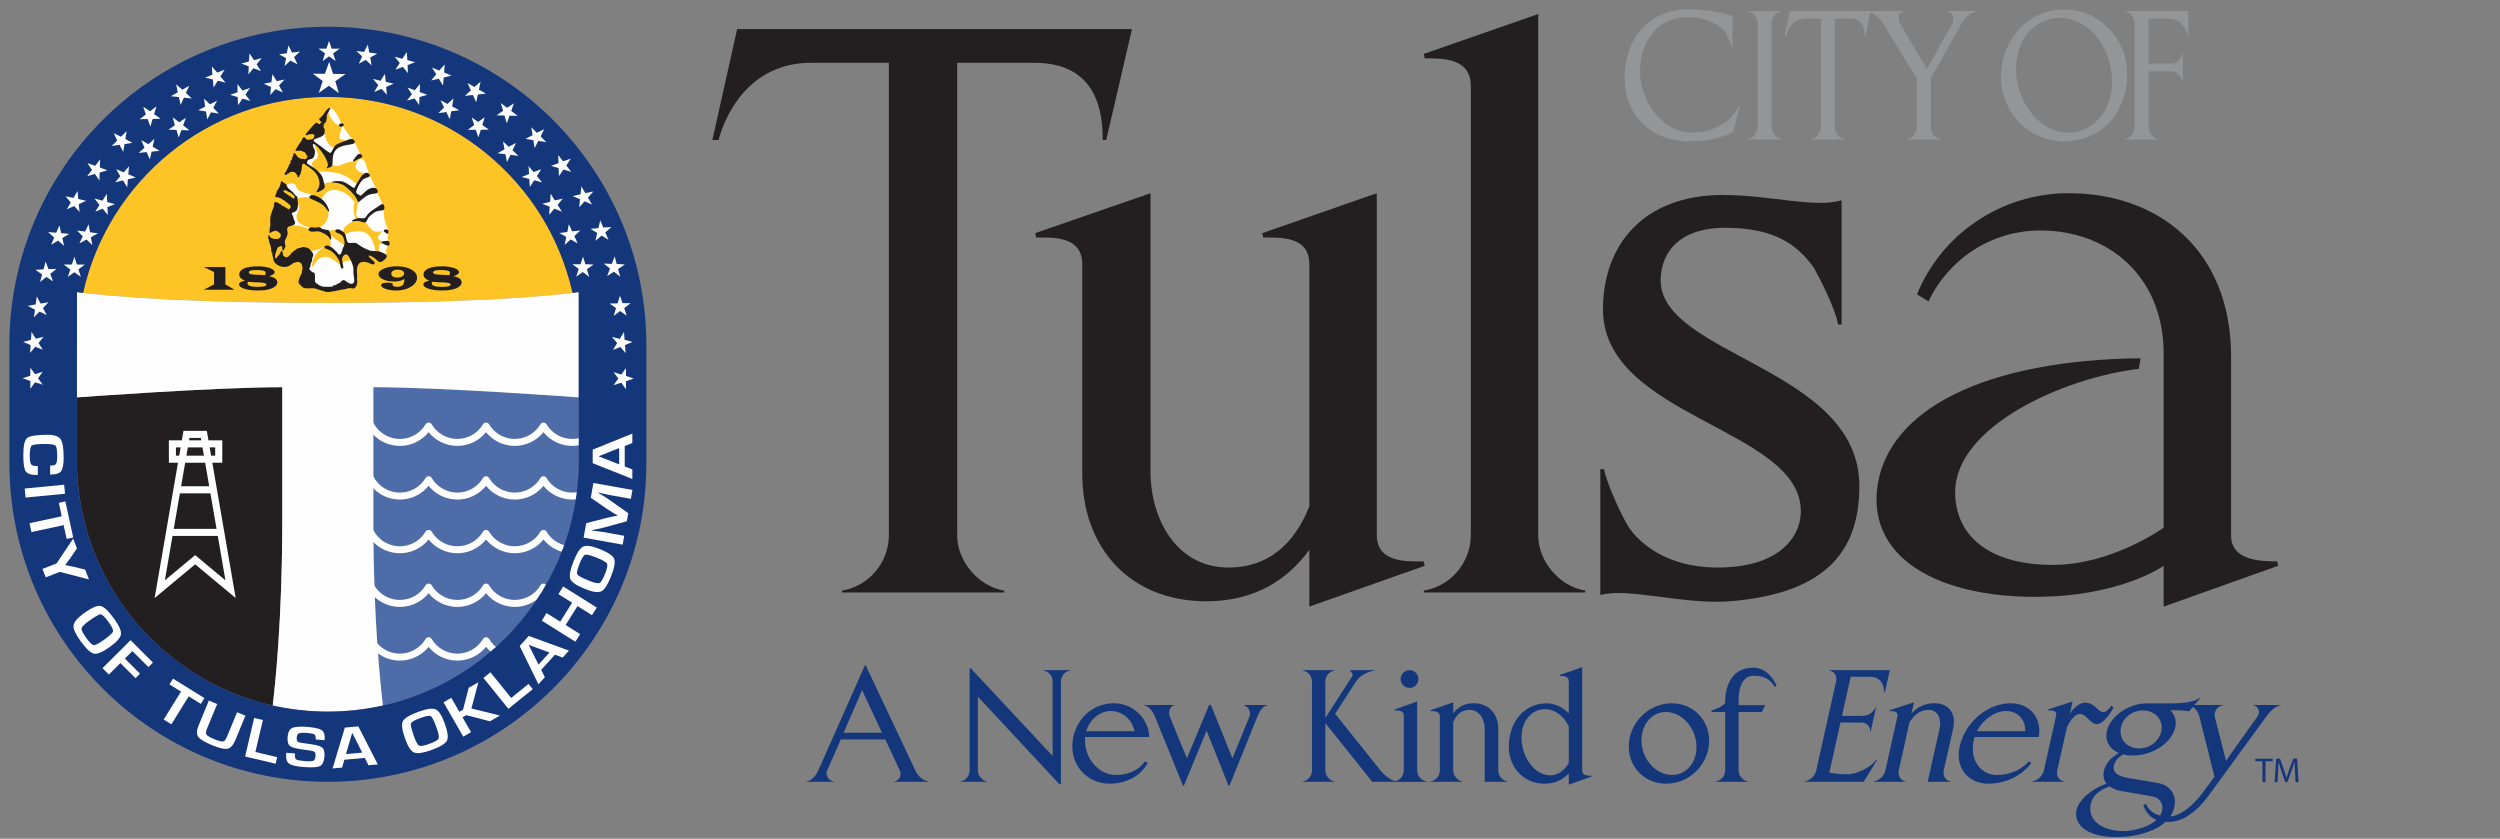 <?xml version="1.0" encoding="UTF-8"?>
<svg width="155px" height="52px" viewBox="0 0 155 52" version="1.1" xmlns="http://www.w3.org/2000/svg" xmlns:xlink="http://www.w3.org/1999/xlink">
    <rect x="0" y="0" width="155" height="52" fill="#808080" stroke="none"/>
    <!-- Generator: Sketch 60.1 (88133) - https://sketch.com -->
    <title>Logos/Mobile/Tulsa</title>
    <desc>Created with Sketch.</desc>
    <g id="Logos/Mobile/Tulsa" stroke="none" stroke-width="1" fill="none" fill-rule="evenodd">
        <g id="Group-247">
            <path d="M107.475,8.168 C107.069,8.369 106.347,8.759 104.686,8.759 C102.295,8.759 100.727,7.066 100.727,4.809 C100.727,2.389 102.261,0.659 104.508,0.584 C106.064,0.545 107.148,0.909 107.419,0.997 L107.419,2.929 L107.349,2.929 C107.316,2.69 107.078,2.15 106.966,2.001 C106.809,1.749 105.963,0.986 104.394,1.073 C102.85,1.16 101.686,2.477 101.686,4.422 C101.686,6.427 103.163,8.22 104.912,8.22 C106.901,8.22 107.712,6.866 107.825,6.515 L107.871,6.527 L107.475,8.168 Z" id="Fill-1" fill="#939597"></path>
            <path d="M108.377,8.647 L108.377,8.621 C108.716,8.558 108.976,8.233 108.976,7.831 L108.976,1.499 C108.976,1.099 108.716,0.772 108.377,0.709 L108.377,0.685 L110.431,0.685 L110.431,0.709 C110.092,0.772 109.833,1.099 109.833,1.499 L109.833,7.844 C109.833,8.194 110.092,8.558 110.431,8.621 L110.431,8.647 L108.377,8.647 Z" id="Fill-3" fill="#939597"></path>
            <path d="M115.656,2.252 L115.612,2.252 C115.612,1.863 115.544,1.16 114.743,1.16 L113.759,1.16 L113.759,7.844 C113.759,8.195 114.019,8.557 114.359,8.62 L114.359,8.646 L112.293,8.646 L112.293,8.62 C112.632,8.557 112.892,8.232 112.892,7.832 L112.892,1.16 L111.898,1.16 C111.108,1.16 110.802,1.912 110.724,2.252 L110.646,2.252 L110.962,0.684 L115.984,0.684 L115.656,2.252 Z" id="Fill-5" fill="#939597"></path>
            <path d="M121.592,1.499 L119.709,4.873 L119.709,7.844 C119.709,8.195 119.956,8.557 120.306,8.62 L120.306,8.646 L118.24,8.646 L118.24,8.62 C118.589,8.557 118.838,8.232 118.838,7.832 L118.838,4.873 L116.785,1.499 C116.514,1.046 116.106,0.772 115.769,0.709 L115.769,0.684 L117.993,0.684 L117.993,0.709 C117.655,0.772 117.664,1.248 117.823,1.499 L119.47,4.27 L121.028,1.499 C121.186,1.211 121.117,0.772 120.767,0.709 L120.767,0.684 L122.539,0.684 L122.539,0.709 C122.202,0.772 121.841,1.072 121.592,1.499" id="Fill-7" fill="#939597"></path>
            <path d="M127.696,1.11 C126.129,1.11 124.92,2.501 124.999,4.458 C125.078,6.427 126.501,8.221 128.25,8.221 C129.784,8.221 131.025,6.853 130.947,4.897 C130.858,2.916 129.547,1.11 127.696,1.11 M127.967,8.76 C125.822,8.76 124.064,7.016 124.064,4.76 C124.064,2.501 125.711,0.584 127.967,0.584 C130.122,0.584 131.885,2.338 131.885,4.597 C131.885,6.853 130.406,8.76 127.967,8.76" id="Fill-9" fill="#939597"></path>
            <path d="M135.629,2.252 C135.573,1.9 135.279,1.16 134.489,1.16 L133.215,1.16 L133.215,3.945 L134.591,3.945 C134.965,3.945 135.257,3.669 135.313,3.279 L135.337,3.279 L135.337,5.097 L135.313,5.097 C135.257,4.709 134.93,4.421 134.603,4.421 L133.215,4.421 L133.215,7.832 C133.215,8.232 133.462,8.557 133.813,8.62 L133.813,8.646 L131.747,8.646 L131.747,8.62 C132.098,8.557 132.346,8.232 132.346,7.832 L132.346,1.499 C132.346,1.098 132.098,0.772 131.747,0.709 L131.747,0.684 L135.675,0.684 L135.675,2.252 L135.629,2.252 Z" id="Fill-11" fill="#939597"></path>
            <path d="M68.587,8.678 L68.367,8.678 C68.367,6.974 68.038,3.894 64.132,3.894 L59.346,3.894 L59.346,33.21 C59.346,34.75 60.611,36.344 62.262,36.62 L62.262,36.731 L52.197,36.731 L52.197,36.62 C53.844,36.344 55.111,34.916 55.111,33.154 L55.111,3.894 L50.27,3.894 C46.421,3.894 44.936,7.193 44.552,8.678 L44.166,8.678 L45.705,1.803 L70.182,1.803 L68.587,8.678 Z" id="Fill-13" fill="#231F20"></path>
            <path d="M81.178,37.61 L81.178,34.089 C79.859,35.905 77.823,37.28 74.799,37.28 C70.013,37.28 67.098,33.925 67.098,29.36 L67.098,16.379 C67.098,14.619 65.283,14.729 64.238,14.729 L64.182,14.454 L71.333,11.978 L71.333,29.25 C71.333,32.164 72.929,35.188 76.172,35.188 C78.593,35.188 80.244,33.761 81.178,31.395 L81.178,16.379 C81.178,14.619 79.364,14.729 78.319,14.729 L78.265,14.454 L85.36,11.978 L85.36,33.154 C85.36,34.916 87.23,34.805 88.274,34.805 L88.33,35.081 L81.178,37.61 Z" id="Fill-15" fill="#231F20"></path>
            <path d="M88.274,36.731 L88.274,36.619 C89.924,36.344 91.19,34.916 91.19,33.154 L91.19,5.324 C91.19,3.563 89.374,3.618 88.33,3.618 L88.274,3.343 L95.369,0.869 L95.369,33.21 C95.369,34.75 96.636,36.344 98.284,36.619 L98.284,36.731 L88.274,36.731 Z" id="Fill-17" fill="#231F20"></path>
            <path d="M107.249,37.28 C104.337,37.5 100.868,36.4 99.22,36.895 L99.22,29.085 L99.44,29.085 C99.66,30.074 100.594,32.111 101.035,32.77 C102.08,34.2 104.225,35.465 107.526,35.137 C110.716,34.805 111.651,32.99 111.651,31.726 C111.705,26.554 99.384,25.894 99.384,19.185 C99.384,15.169 101.914,12.089 106.809,12.089 C109.726,12.089 112.53,12.915 114.181,12.418 L114.181,20.119 L113.961,20.119 C113.796,19.129 112.807,17.205 112.42,16.544 C111.375,15.114 109.945,14.124 106.974,14.124 C103.73,14.124 102.96,16.05 102.96,17.37 C102.96,22.044 115.28,22.815 115.28,30.131 C115.28,33.98 113.411,36.785 107.249,37.28" id="Fill-19" fill="#231F20"></path>
            <path d="M134.147,37.61 L134.147,35.081 C134.147,35.081 131.452,37.005 126.172,37.005 C120.286,37.005 115.886,34.694 116.38,30.294 C116.985,25.345 123.147,22.32 132.716,22.21 L132.606,22.869 C127.93,23.419 121.221,26.445 121.221,30.514 C121.221,33.21 123.31,35.024 127.272,35.024 C130.957,35.024 134.147,32.715 134.147,32.715 L134.147,21.934 C134.147,17.094 130.681,14.289 126.501,14.289 C123.42,14.289 120.78,16.104 119.57,18.689 L118.856,18.248 C120.341,14.564 124.026,11.978 128.262,11.978 C133.816,11.978 138.327,15.499 138.327,22.1 L138.327,33.21 C138.327,34.75 140.142,34.805 141.187,34.805 L141.243,35.081 L134.147,37.61 Z" id="Fill-21" fill="#231F20"></path>
            <path d="M53.451,42.791 L52.305,45.431 L54.683,45.431 L53.451,42.791 Z M55.446,48.473 L55.446,48.452 C55.774,48.399 55.916,48.038 55.784,47.765 L54.891,45.846 L52.132,45.846 L51.28,47.776 C51.16,48.06 51.366,48.399 51.694,48.452 L51.694,48.473 L49.994,48.473 L49.994,48.452 C50.319,48.399 50.571,48.124 50.735,47.765 L53.626,41.243 L53.67,41.243 L56.756,47.776 C56.929,48.147 57.235,48.399 57.573,48.452 L57.573,48.473 L55.446,48.473 Z" id="Fill-23" fill="#14377C"></path>
            <path d="M65.776,42.257 L65.776,48.617 L65.678,48.617 L60.628,43.195 L60.628,47.777 C60.628,48.081 60.878,48.398 61.206,48.452 L61.206,48.473 L59.537,48.473 L59.537,48.452 C59.875,48.398 60.116,48.112 60.116,47.764 L60.116,41.428 L60.181,41.428 L65.263,46.872 L65.263,42.257 C65.263,41.908 65.023,41.625 64.684,41.57 L64.684,41.549 L66.352,41.549 L66.352,41.57 C66.026,41.625 65.776,41.908 65.776,42.257" id="Fill-25" fill="#14377C"></path>
            <path d="M68.732,44.089 C68.11,44.155 67.543,44.646 67.347,45.333 L70.335,45.333 C70.217,44.613 69.538,44.014 68.732,44.089 L68.732,44.089 Z M67.281,45.694 C67.271,45.823 67.271,45.965 67.281,46.108 C67.369,47.187 68.229,48.048 69.168,48.048 C70.096,48.048 70.683,47.655 70.99,47.198 L71.154,47.307 C70.978,47.668 70.357,48.496 68.982,48.583 C67.598,48.68 66.485,47.655 66.485,46.282 C66.485,44.896 67.468,43.718 68.853,43.61 C70.217,43.5 71.23,44.559 71.252,45.694 L67.281,45.694 Z" id="Fill-27" fill="#14377C"></path>
            <path d="M77.96,44.428 L76.225,48.715 L76.171,48.715 L74.809,45.3 L73.402,48.715 L73.348,48.715 L71.602,44.417 C71.448,44.035 71.198,43.783 70.925,43.729 L70.925,43.709 L72.812,43.709 L72.812,43.729 C72.539,43.783 72.419,44.143 72.528,44.428 L73.587,47.012 L74.972,43.697 L75.07,43.697 L76.411,47.012 L77.47,44.417 C77.579,44.143 77.395,43.783 77.109,43.729 L77.109,43.709 L78.571,43.709 L78.571,43.729 C78.298,43.783 78.102,44.067 77.96,44.428" id="Fill-29" fill="#14377C"></path>
            <path d="M85.082,48.473 L82.171,44.831 L82.171,47.776 C82.171,48.082 82.421,48.398 82.748,48.452 L82.748,48.473 L80.764,48.473 L80.764,48.452 C81.09,48.398 81.341,48.113 81.341,47.765 L81.341,42.257 C81.341,41.907 81.09,41.625 80.764,41.569 L80.764,41.549 L82.748,41.549 L82.748,41.569 C82.421,41.625 82.171,41.907 82.171,42.257 L82.171,44.515 L83.818,41.962 C83.947,41.767 83.697,41.569 83.697,41.569 L83.697,41.549 L85.224,41.549 L85.224,41.569 C84.897,41.625 84.362,41.809 84.079,42.247 L82.78,44.253 L85.595,47.776 C85.813,48.037 86.227,48.398 86.567,48.452 L86.567,48.473 L85.082,48.473 Z" id="Fill-31" fill="#14377C"></path>
            <path d="M87.395,42.65 C87.089,42.65 86.838,42.4 86.838,42.105 C86.838,41.799 87.089,41.549 87.395,41.549 C87.699,41.549 87.94,41.799 87.94,42.105 C87.94,42.4 87.699,42.65 87.395,42.65 L87.395,42.65 Z M86.457,48.474 L86.457,48.452 C86.784,48.398 87.035,48.112 87.035,47.764 L87.035,44.374 C87.035,44.023 86.676,44.046 86.468,44.046 L86.457,43.991 L87.864,43.49 L87.864,47.777 C87.864,48.082 88.114,48.398 88.442,48.452 L88.442,48.474 L86.457,48.474 Z" id="Fill-33" fill="#14377C"></path>
            <path d="M92.052,48.473 L92.052,45.191 C92.052,44.624 91.737,44.013 91.104,44.013 C90.613,44.013 90.297,44.296 90.1,44.776 L90.1,47.776 C90.1,48.082 90.351,48.398 90.679,48.452 L90.679,48.473 L88.693,48.473 L88.693,48.452 C89.02,48.398 89.271,48.113 89.271,47.765 L89.271,44.427 C89.271,44.078 88.911,44.089 88.703,44.089 L88.693,44.034 L90.1,43.544 L90.1,44.231 C90.362,43.871 90.766,43.599 91.365,43.599 C92.314,43.599 92.892,44.276 92.892,45.17 L92.892,47.776 C92.892,48.082 93.144,48.398 93.471,48.452 L93.471,48.473 L92.052,48.473 Z" id="Fill-35" fill="#14377C"></path>
            <path d="M97.265,45.039 C96.972,44.427 96.47,44.001 95.849,43.969 C94.922,43.926 94.243,44.798 94.342,45.943 C94.44,47.078 95.193,48.07 96.131,48.07 C96.633,48.07 97.025,47.732 97.265,47.296 L97.265,45.039 Z M97.265,48.649 L97.265,47.95 C96.927,48.3 96.479,48.551 95.946,48.583 C94.561,48.681 93.547,47.655 93.547,46.283 C93.547,44.896 94.364,43.698 95.751,43.61 C96.36,43.566 96.872,43.839 97.265,44.22 L97.265,42.247 C97.265,41.897 96.905,41.908 96.698,41.908 L96.687,41.854 L98.096,41.362 L98.096,47.764 C98.096,48.113 98.455,48.093 98.662,48.093 L98.673,48.147 L97.265,48.649 Z" id="Fill-37" fill="#14377C"></path>
            <path d="M103.286,44.143 C102.359,44.143 101.684,45.017 101.782,46.108 C101.879,47.188 102.729,48.048 103.669,48.048 C104.596,48.048 105.272,47.188 105.174,46.108 C105.075,45.028 104.225,44.143 103.286,44.143 M103.473,48.583 C102.087,48.68 100.985,47.655 100.985,46.283 C100.985,44.896 102.087,43.709 103.473,43.61 C104.857,43.511 105.969,44.547 105.969,45.923 C105.969,47.307 104.857,48.495 103.473,48.583" id="Fill-39" fill="#14377C"></path>
            <path d="M110.038,42.595 C109.743,42.061 109.285,41.897 108.729,41.897 C107.747,41.897 107.791,43.293 107.791,43.576 L107.791,43.718 L109.448,43.718 L109.231,44.144 L107.791,44.144 L107.791,47.777 C107.791,48.082 108.042,48.398 108.37,48.452 L108.37,48.473 L106.384,48.473 L106.384,48.452 C106.712,48.398 106.961,48.113 106.961,47.764 L106.961,44.144 L106.111,44.144 L106.111,44.056 C106.111,44.056 106.865,43.817 106.961,43.567 L106.961,43.533 C106.961,42.791 107.201,41.396 108.708,41.396 C109.298,41.396 109.819,41.778 110.148,42.509 L110.038,42.595 Z" id="Fill-41" fill="#14377C"></path>
            <path d="M115.546,48.473 L111.87,48.473 L111.877,48.452 C112.223,48.398 112.53,48.113 112.606,47.765 L113.838,42.257 C113.916,41.907 113.739,41.625 113.414,41.569 L113.418,41.549 L117.169,41.549 L116.865,42.912 L116.81,42.912 C116.825,42.607 116.697,41.962 115.931,41.962 L114.744,41.962 L114.202,44.383 L115.489,44.383 C115.839,44.383 116.175,44.143 116.316,43.806 L116.326,43.806 L115.975,45.387 L115.962,45.387 C115.975,45.049 115.723,44.798 115.407,44.798 L114.111,44.798 L113.418,47.896 C113.418,47.896 113.841,48.006 114.506,48.006 C115.302,48.006 116.169,47.394 116.349,47.078 L116.387,47.1 L115.546,48.473 Z" id="Fill-43" fill="#14377C"></path>
            <path d="M119.516,48.473 L120.251,45.191 C120.376,44.624 120.195,44.013 119.563,44.013 C119.073,44.013 118.693,44.296 118.39,44.776 L117.72,47.776 C117.651,48.082 117.832,48.398 118.147,48.452 L118.141,48.473 L116.157,48.473 L116.161,48.452 C116.503,48.398 116.816,48.113 116.893,47.765 L117.638,44.427 C117.717,44.078 117.355,44.089 117.148,44.089 L117.149,44.034 L118.664,43.544 L118.512,44.231 C118.854,43.871 119.32,43.599 119.918,43.599 C120.869,43.599 121.293,44.276 121.095,45.17 L120.512,47.776 C120.444,48.082 120.623,48.398 120.94,48.452 L120.934,48.473 L119.516,48.473 Z" id="Fill-45" fill="#14377C"></path>
            <path d="M124.236,44.089 C123.601,44.155 122.925,44.646 122.574,45.333 L125.563,45.333 C125.603,44.613 125.061,44.014 124.236,44.089 L124.236,44.089 Z M122.428,45.694 C122.388,45.823 122.357,45.965 122.335,46.108 C122.181,47.187 122.851,48.048 123.789,48.048 C124.715,48.048 125.394,47.655 125.8,47.198 L125.941,47.307 C125.686,47.668 124.877,48.496 123.484,48.583 C122.076,48.68 121.193,47.655 121.499,46.282 C121.81,44.896 123.055,43.718 124.464,43.61 C125.852,43.5 126.63,44.559 126.399,45.694 L122.428,45.694 Z" id="Fill-47" fill="#14377C"></path>
            <path d="M129.98,44.896 C129.607,44.896 129.379,44.264 128.932,44.264 C128.671,44.264 128.328,44.668 128.142,45.114 L127.548,47.776 C127.479,48.082 127.659,48.399 127.973,48.452 L127.969,48.473 L125.973,48.473 L125.977,48.452 C126.327,48.399 126.642,48.113 126.722,47.765 L127.479,44.374 C127.557,44.023 127.18,44.045 126.974,44.045 L126.975,43.991 L128.504,43.49 L128.332,44.264 C128.544,43.904 128.913,43.566 129.273,43.566 C129.906,43.566 130.037,44.143 130.398,44.143 C130.627,44.143 130.758,43.948 130.912,43.751 L131.035,43.883 C130.912,44.089 130.459,44.896 129.98,44.896" id="Fill-49" fill="#14377C"></path>
            <path d="M132.851,44.045 C132.165,44.045 131.549,44.559 131.482,45.202 C131.406,45.889 131.912,46.402 132.631,46.402 C133.33,46.402 133.946,45.889 134.018,45.224 C134.089,44.569 133.574,44.045 132.851,44.045 L132.851,44.045 Z M133.448,49.379 L131.445,49.029 C131.191,48.987 130.977,48.877 130.797,48.757 C130.415,48.9 129.773,49.183 129.625,49.848 C129.391,50.906 130.418,51.528 131.648,51.528 C132.391,51.528 133.848,51.157 134.047,50.275 C134.151,49.806 133.889,49.455 133.448,49.379 L133.448,49.379 Z M135.729,44.101 C135.729,44.101 135.298,44.035 134.905,44.035 L134.557,44.035 C134.824,44.296 134.962,44.656 134.863,45.103 C134.66,46.01 133.571,46.783 132.381,46.837 C132.114,46.859 131.858,46.837 131.654,46.772 C131.506,46.849 131.156,47.045 131.06,47.481 C130.962,47.919 131.375,48.124 131.834,48.213 L133.808,48.551 C134.544,48.681 134.979,49.27 134.802,50.068 C134.527,51.288 132.853,51.898 131.206,51.898 C129.276,51.898 128.564,51.038 128.743,50.23 C128.919,49.445 129.989,48.757 130.614,48.593 C130.441,48.398 130.37,48.124 130.448,47.776 C130.586,47.165 131.143,46.816 131.367,46.686 C130.792,46.435 130.489,45.933 130.623,45.332 C130.821,44.438 131.934,43.609 133.103,43.609 L134.642,43.609 C136.113,43.609 136.365,43.26 136.365,43.26 L136.4,43.293 L135.729,44.101 Z" id="Fill-51" fill="#14377C"></path>
            <path d="M140.51,44.428 L136.944,49.313 C136.768,49.554 135.769,50.961 134.448,50.961 C133.674,50.961 133.153,50.655 132.88,49.925 L133.04,49.838 C133.316,50.372 133.718,50.624 134.458,50.624 C135.266,50.624 136.086,49.783 136.537,49.183 L137.299,48.157 L136.359,44.417 C136.258,44.035 136.009,43.783 135.693,43.729 L135.698,43.709 L137.824,43.709 L137.819,43.729 C137.47,43.783 137.248,44.143 137.314,44.428 L138.013,47.166 L139.966,44.417 C140.163,44.134 140.021,43.783 139.707,43.729 L139.712,43.709 L141.413,43.709 L141.409,43.729 C141.069,43.783 140.778,44.067 140.51,44.428" id="Fill-53" fill="#14377C"></path>
            <polygon id="Fill-55" fill="#14377C" points="140.27 47.199 139.827 47.199 139.827 47.039 140.906 47.039 140.906 47.199 140.462 47.199 140.462 48.495 140.27 48.495"></polygon>
            <path d="M142.29,47.855 C142.278,47.653 142.265,47.407 142.265,47.227 L142.261,47.227 C142.21,47.395 142.152,47.579 142.078,47.78 L141.82,48.487 L141.679,48.487 L141.441,47.793 C141.372,47.585 141.315,47.4 141.274,47.227 L141.27,47.227 C141.266,47.408 141.254,47.651 141.243,47.871 L141.204,48.495 L141.024,48.495 L141.126,47.039 L141.366,47.039 L141.613,47.743 C141.674,47.922 141.722,48.081 141.762,48.232 L141.764,48.232 C141.804,48.086 141.855,47.928 141.92,47.743 L142.18,47.039 L142.42,47.039 L142.511,48.495 L142.325,48.495 L142.29,47.855 Z" id="Fill-57" fill="#14377C"></path>
            <path d="M20.422,18.78 C29.852,18.78 34.306,18.318 35.518,18.162 C33.964,11.211 27.728,6.006 20.308,6.006 C12.887,6.006 6.691,11.206 5.136,18.158 C6.394,18.312 10.971,18.78 20.422,18.78" id="Fill-59" fill="#FEC325"></path>
            <path d="M17.5,32.378 L17.5,24.006 C13.236,24.006 4.766,24.638 4.766,24.638 L4.767,28.693 L4.768,28.693 C4.831,36.051 10.003,42.2 16.908,43.748 C17.051,42.569 17.5,38.389 17.5,32.378" id="Fill-61" fill="#231F20"></path>
            <path d="M17.849,43.899 C17.875,43.904 17.898,43.911 17.924,43.915 L17.924,43.914 C17.899,43.909 17.875,43.904 17.849,43.899" id="Fill-63" fill="#231F20"></path>
            <path d="M22.69,43.92 L22.69,43.92 C22.699,43.919 22.707,43.917 22.715,43.915 C22.707,43.917 22.699,43.919 22.69,43.92" id="Fill-65" fill="#4E6CA8"></path>
            <path d="M23.147,32.378 C23.147,38.391 23.599,42.573 23.742,43.751 C30.648,42.204 35.821,36.052 35.881,28.693 L35.882,28.693 L35.882,24.638 C35.882,24.638 27.41,24.006 23.147,24.006 L23.147,32.378 Z" id="Fill-67" fill="#4E6CA8"></path>
            <path d="M20.518,6.696 C20.518,6.696 20.739,6.784 20.924,7.16 C21.109,7.536 21.295,7.933 21.552,8.246 C21.809,8.559 21.938,8.863 22.134,9.214 C22.329,9.564 22.423,9.657 22.262,9.744 C22.103,9.832 22.169,9.981 21.857,9.996 C21.542,10.012 21.207,10.193 21.069,10.233 C20.928,10.275 20.589,10.305 20.466,10.105 C20.342,9.903 20.508,9.23 20.91,9.07 C21.311,8.91 21.764,8.689 21.561,8.689 C21.363,8.689 21.027,8.709 21.048,8.443 C21.069,8.174 21.288,7.803 21.157,7.798 C21.022,7.793 20.749,7.705 20.563,7.381 C20.379,7.057 20.172,6.738 20.518,6.696" id="Fill-69" fill="#FEFEFE"></path>
            <path d="M20.825,9.091 C20.825,9.091 20.615,9.24 20.379,8.926 C20.143,8.612 20.08,8.163 20.08,8.163 C20.08,8.163 19.667,8.437 19.564,8.514 C19.462,8.592 19.25,8.771 19.25,8.771 L19.277,9.599 L18.932,10.069 L19.514,10.501 C19.514,10.501 19.257,10.218 19.37,10.059 C19.483,9.899 19.822,9.828 19.688,9.503 C19.554,9.178 19.493,8.874 19.493,8.874 L20.322,9.568 L20.559,9.647 L20.825,9.091 Z" id="Fill-71" fill="#FEFEFE"></path>
            <path d="M21.958,8.788 C21.958,8.788 22.109,9.035 22.217,9.295 C22.325,9.558 22.386,9.693 22.386,9.693 C22.386,9.693 22.123,9.981 21.785,10.022 C21.444,10.064 21.284,10.171 21.078,10.254 C20.872,10.336 20.554,10.248 20.574,9.884 C20.595,9.519 20.651,9.142 21.145,8.967 C21.639,8.792 21.958,8.788 21.958,8.788" id="Fill-73" fill="#FEFEFE"></path>
            <path d="M22.443,9.836 C22.336,9.814 22.011,10.043 22.058,10.341 C22.103,10.64 22.335,10.65 22.51,10.732 C22.685,10.814 22.556,10.928 22.556,10.928 L22.15,11.454 C22.15,11.454 21.592,10.892 20.965,10.744 C20.337,10.593 19.658,10.64 19.658,10.64 L19.957,11.417 C19.957,11.417 20.543,11.201 21.027,11.314 C21.511,11.428 22.315,12.252 22.315,12.252 L23.349,11.757 C23.349,11.757 23.03,11.083 22.907,10.85 C22.783,10.62 22.654,9.883 22.443,9.836" id="Fill-75" fill="#FEFEFE"></path>
            <path d="M23.323,11.875 C23.323,11.875 23.411,11.989 23.56,12.302 C23.71,12.616 23.772,12.853 23.772,12.853 C23.772,12.853 23.775,13.565 23.915,13.888 C24.054,14.212 24.1,14.418 24.054,14.579 C24.008,14.738 24.054,14.847 24.075,14.954 C24.095,15.063 24.069,15.263 23.971,15.398 C23.874,15.531 24.043,15.783 23.905,15.949 C23.765,16.112 23.38,15.799 23.458,15.707 C23.535,15.614 23.427,15.181 23.549,15.141 C23.673,15.099 23.73,15.011 23.73,15.011 C23.73,15.011 23.37,14.851 23.447,14.665 C23.523,14.48 23.739,14.327 23.739,14.327 C23.739,14.327 23.255,14.455 23.035,14.233 C22.814,14.012 22.598,13.677 22.598,13.677 C22.598,13.677 22.036,13.63 22.088,13.178 C22.139,12.725 22.247,12.376 22.247,12.376 C22.247,12.376 22.639,12.113 22.85,12.025 C23.06,11.938 23.323,11.875 23.323,11.875" id="Fill-77" fill="#FEFEFE"></path>
            <path d="M23.292,15.649 C23.292,15.649 23.168,14.697 22.675,14.434 C22.181,14.171 21.351,14.512 21.351,14.512 C21.351,14.512 21.161,14.295 21.413,14.042 C21.666,13.791 22.109,13.625 22.109,13.625 C22.109,13.625 21.99,13.487 21.938,13.225 C21.886,12.961 21.974,12.524 21.974,12.524 C21.974,12.524 21.639,12.041 21.192,11.875 C20.744,11.71 20.409,11.762 20.209,11.968 C20.008,12.174 19.878,12.448 19.878,12.448 C19.878,12.448 20.337,12.875 20.362,13.014 C20.389,13.153 20.372,13.446 20.235,13.718 C20.095,13.992 19.683,14.171 19.683,14.171 L20.383,14.331 C20.383,14.331 20.893,14.135 21.13,14.362 C21.367,14.589 21.542,15.279 21.542,15.279 L23.292,15.649 Z" id="Fill-79" fill="#FEFEFE"></path>
            <path d="M21.47,15.273 L20.372,14.536 C20.372,14.536 20.46,14.65 20.496,14.964 C20.532,15.279 20.409,15.33 20.491,15.371 C20.574,15.412 21.089,15.908 21.089,15.908 L21.429,15.623 L21.47,15.273 Z" id="Fill-81" fill="#FEFEFE"></path>
            <path d="M21.511,16.164 C21.844,16.118 22.025,16.174 22.025,16.174 C22.025,16.174 21.99,16.505 22.025,16.915 C22.063,17.327 22.088,17.631 21.892,17.698 C21.696,17.766 21.166,17.786 20.578,17.864 C19.991,17.94 19.163,17.847 19.138,17.477 C19.112,17.106 18.886,16.566 19.034,16.37 C19.184,16.174 19.112,15.495 19.112,15.495 C19.112,15.495 19.23,15.608 19.585,15.51 C19.941,15.412 19.966,15.319 20.09,15.315 C20.214,15.31 20.199,15.319 20.199,15.319 C20.199,15.319 20.095,15.304 19.848,15.495 C19.601,15.686 19.416,15.999 19.37,16.246 C19.298,16.631 19.348,16.637 19.616,16.215 C19.773,15.969 20.142,15.835 20.445,15.984 C20.749,16.134 21.14,16.458 21.14,16.458 C21.14,16.458 21.176,16.21 21.511,16.164" id="Fill-83" fill="#FEFEFE"></path>
            <path d="M18.111,11.376 C18.441,11.388 18.265,11.683 18.597,11.848 C18.928,12.015 19.106,11.967 19.39,12.097 C19.673,12.228 19.508,12.298 19.508,12.298 C19.508,12.298 19.118,12.191 18.798,12.24 C18.478,12.287 18.43,12.287 18.43,12.287 C18.43,12.287 18.254,12.061 18.065,11.908 C17.874,11.754 17.603,11.565 17.603,11.565 C17.603,11.565 17.793,11.364 18.111,11.376" id="Fill-85" fill="#FEFEFE"></path>
            <path d="M18.431,12.57 C18.431,12.57 18.656,12.866 18.478,13.139 C18.3,13.41 18.396,13.729 18.621,13.872 C18.845,14.013 19.165,14.097 19.165,14.097 L19.389,14.228 C19.389,14.228 19.093,14.18 18.727,14.049 C18.36,13.919 17.887,14.002 17.887,14.002 L17.864,13.28 L18.3,12.806 L18.431,12.57 Z" id="Fill-87" fill="#FEFEFE"></path>
            <path d="M24.153,15.067 C24.151,15.021 24.135,14.984 24.107,14.96 C24.045,14.912 23.945,14.931 23.848,14.948 C23.814,14.954 23.779,14.961 23.748,14.964 C23.698,14.969 23.654,14.977 23.645,15.016 C23.639,15.06 23.686,15.082 23.808,15.139 L23.889,15.176 C23.995,15.228 24.065,15.251 24.11,15.221 C24.154,15.192 24.156,15.129 24.153,15.067 L24.153,15.067 Z M23.793,14.285 C23.777,14.332 23.829,14.377 23.868,14.405 L23.892,14.42 C23.967,14.475 24.006,14.501 24.045,14.483 C24.078,14.465 24.084,14.423 24.084,14.353 C24.084,14.315 24.07,14.225 23.935,14.225 C23.878,14.225 23.808,14.236 23.793,14.285 L23.793,14.285 Z M23.275,12.914 C23.114,13.014 22.872,13.167 22.755,13.352 C22.633,13.545 22.576,13.547 22.355,13.525 C22.11,13.502 21.856,13.653 21.846,13.659 C21.83,13.668 21.825,13.686 21.829,13.702 C21.835,13.718 21.852,13.727 21.868,13.726 L22.074,13.702 C22.215,13.687 22.299,13.712 22.405,13.747 C22.448,13.758 22.494,13.773 22.548,13.786 C22.687,13.819 22.725,13.732 22.765,13.64 C22.794,13.575 22.83,13.495 22.908,13.419 C23.088,13.248 23.283,13.079 23.556,13.063 C23.703,13.055 23.777,13.032 23.813,12.98 C23.857,12.92 23.838,12.835 23.808,12.73 C23.797,12.686 23.772,12.668 23.751,12.663 C23.675,12.634 23.561,12.717 23.439,12.803 L23.345,12.869 L23.275,12.914 Z M17.992,11.924 C17.996,11.928 18.001,11.937 18.007,11.943 L18.028,11.969 C18.033,11.976 18.042,11.979 18.053,11.979 L18.09,11.979 C18.093,11.984 18.096,11.992 18.097,11.999 C18.104,12.022 18.111,12.049 18.136,12.063 C18.148,12.069 18.165,12.073 18.189,12.066 C18.192,12.065 18.194,12.061 18.196,12.06 C18.196,12.062 18.195,12.065 18.195,12.067 C18.195,12.076 18.197,12.083 18.202,12.09 C18.242,12.14 18.27,12.2 18.272,12.241 L18.272,12.244 C18.272,12.283 18.252,12.295 18.237,12.3 C18.228,12.303 18.219,12.305 18.209,12.305 C18.182,12.304 18.142,12.291 18.11,12.27 C18.031,12.192 17.938,12.135 17.849,12.078 C17.794,12.043 17.737,12.008 17.685,11.969 C17.671,11.956 17.656,11.946 17.638,11.936 C17.609,11.916 17.58,11.899 17.573,11.864 L17.572,11.862 C17.57,11.856 17.569,11.85 17.569,11.845 C17.569,11.828 17.58,11.813 17.603,11.801 C17.623,11.797 17.644,11.797 17.667,11.798 C17.672,11.801 17.68,11.802 17.688,11.801 L17.69,11.801 C17.763,11.81 17.832,11.845 17.885,11.897 C17.89,11.902 17.904,11.906 17.909,11.909 L17.93,11.913 C17.948,11.919 17.968,11.924 17.992,11.924 L17.992,11.924 Z M23.716,15.667 L23.668,15.645 C23.519,15.577 23.457,15.574 23.28,15.566 L23.099,15.558 C22.98,15.55 22.907,15.546 22.542,15.363 C22.381,15.282 22.291,15.213 22.226,15.162 C22.141,15.098 22.087,15.055 21.971,15.055 C21.971,15.055 21.932,15.057 21.926,15.058 C21.888,15.057 21.85,15.058 21.815,15.061 L21.777,15.063 C21.684,15.068 21.603,15.067 21.542,15.008 C21.538,15.001 21.531,14.987 21.531,14.987 C21.496,14.899 21.479,14.816 21.463,14.735 C21.434,14.6 21.408,14.47 21.291,14.385 C21.118,14.259 21.06,14.226 20.952,14.218 C20.824,14.21 20.798,14.268 20.793,14.294 C20.792,14.3 20.792,14.305 20.792,14.31 C20.792,14.362 20.839,14.416 20.91,14.439 C21.011,14.474 21.226,14.545 21.289,14.729 C21.328,14.836 21.364,14.944 21.364,15.06 C21.364,15.125 21.351,15.193 21.321,15.263 C21.317,15.265 21.315,15.268 21.315,15.268 C21.313,15.268 21.311,15.271 21.31,15.272 C21.295,15.288 21.292,15.308 21.292,15.323 C21.288,15.331 21.278,15.346 21.278,15.346 C21.261,15.374 21.247,15.402 21.238,15.431 C21.234,15.435 21.233,15.44 21.232,15.444 C21.23,15.447 21.229,15.451 21.229,15.456 L21.229,15.46 C21.221,15.489 21.218,15.518 21.218,15.549 L21.218,15.559 C21.216,15.563 21.214,15.566 21.213,15.567 C21.209,15.57 21.205,15.572 21.201,15.577 C21.172,15.614 21.161,15.655 21.156,15.689 C21.15,15.698 21.127,15.743 21.127,15.743 L21.125,15.746 C21.123,15.751 21.123,15.754 21.123,15.757 C21.064,15.767 21.027,15.78 21.008,15.793 C20.987,15.758 20.947,15.697 20.847,15.592 C20.543,15.275 20.316,15.16 20.169,15.251 C20.154,15.262 20.11,15.289 20.11,15.328 C20.11,15.331 20.11,15.333 20.111,15.334 C20.116,15.386 20.181,15.412 20.301,15.456 L20.441,15.512 C20.646,15.597 20.958,15.964 21.052,16.225 L21.052,16.227 C21.052,16.225 21.052,16.224 21.051,16.223 C21.054,16.235 21.067,16.246 21.067,16.253 C21.067,16.255 21.065,16.256 21.061,16.257 C21.065,16.268 21.068,16.279 21.068,16.279 C21.085,16.35 21.096,16.407 21.104,16.455 C21.128,16.581 21.143,16.657 21.234,16.649 C21.251,16.648 21.265,16.639 21.274,16.626 C21.302,16.587 21.286,16.512 21.254,16.372 C21.226,16.248 21.189,16.092 21.213,16.006 C21.239,15.91 21.33,15.793 21.429,15.775 C21.491,15.765 21.549,15.795 21.599,15.865 C21.764,16.099 21.911,16.5 21.911,16.655 L21.911,16.665 C21.911,16.703 21.91,16.74 21.91,16.778 C21.91,16.924 21.923,17.071 21.951,17.214 C21.961,17.27 21.965,17.318 21.965,17.359 C21.965,17.453 21.946,17.506 21.945,17.507 C21.944,17.51 21.942,17.514 21.941,17.517 C21.914,17.553 21.881,17.577 21.842,17.587 C21.797,17.595 21.755,17.593 21.711,17.587 C21.64,17.569 21.575,17.524 21.507,17.478 C21.467,17.451 21.425,17.423 21.382,17.4 C21.378,17.397 21.341,17.364 21.341,17.364 C21.328,17.353 21.307,17.355 21.292,17.366 L21.278,17.378 C21.25,17.384 21.198,17.399 21.148,17.442 L21.133,17.455 C21.118,17.47 21.112,17.488 21.106,17.504 C21.104,17.51 21.101,17.516 21.1,17.52 C21.031,17.539 20.971,17.574 20.913,17.609 C20.842,17.652 20.776,17.693 20.697,17.693 C20.649,17.693 20.633,17.734 20.624,17.759 C20.624,17.76 20.623,17.764 20.621,17.766 C20.606,17.768 20.585,17.772 20.585,17.772 C20.498,17.782 20.409,17.782 20.324,17.782 L20.238,17.783 C20.189,17.785 20.142,17.786 20.098,17.783 C20.038,17.775 19.981,17.763 19.925,17.748 C19.908,17.741 19.89,17.732 19.87,17.721 C19.844,17.705 19.814,17.69 19.773,17.678 C19.757,17.668 19.744,17.655 19.731,17.641 C19.707,17.613 19.677,17.582 19.624,17.57 C19.621,17.569 19.618,17.569 19.614,17.569 C19.591,17.569 19.56,17.529 19.541,17.469 C19.529,17.426 19.525,17.381 19.525,17.335 C19.525,17.303 19.527,17.27 19.529,17.238 C19.529,17.205 19.532,17.171 19.532,17.137 C19.532,17.063 19.523,16.987 19.487,16.914 C19.48,16.902 19.469,16.894 19.454,16.894 L19.398,16.894 C19.366,16.862 19.331,16.831 19.281,16.812 C19.271,16.801 19.263,16.788 19.253,16.773 C19.234,16.747 19.213,16.717 19.179,16.692 C19.176,16.686 19.175,16.676 19.175,16.662 C19.175,16.651 19.176,16.639 19.179,16.633 C19.242,16.569 19.25,16.495 19.258,16.422 C19.263,16.365 19.269,16.311 19.305,16.259 C19.348,16.214 19.348,16.147 19.349,16.095 C19.353,16.048 19.357,15.998 19.38,15.952 C19.383,15.948 19.383,15.941 19.383,15.936 C19.383,15.936 19.383,15.931 19.388,15.923 C19.398,15.905 19.406,15.89 19.411,15.872 L19.414,15.863 C19.417,15.861 19.417,15.856 19.419,15.853 C19.42,15.84 19.422,15.828 19.422,15.814 C19.422,15.803 19.42,15.791 19.419,15.777 C19.406,15.695 19.35,15.622 19.303,15.575 C19.285,15.544 19.258,15.514 19.226,15.484 C19.182,15.437 19.112,15.372 19.021,15.351 C18.991,15.339 18.956,15.342 18.921,15.346 C18.918,15.328 18.904,15.315 18.887,15.315 L18.762,15.315 C18.748,15.315 18.738,15.323 18.731,15.336 C18.705,15.341 18.663,15.351 18.657,15.351 C18.612,15.357 18.57,15.372 18.533,15.385 C18.532,15.386 18.527,15.386 18.527,15.386 L18.399,15.421 C18.393,15.423 18.387,15.427 18.383,15.432 C18.371,15.444 18.365,15.46 18.36,15.473 C18.358,15.48 18.354,15.489 18.351,15.492 C18.325,15.494 18.304,15.507 18.291,15.515 C18.279,15.523 18.272,15.527 18.265,15.527 C18.26,15.527 18.254,15.53 18.249,15.532 C18.218,15.548 18.206,15.577 18.197,15.597 C18.197,15.597 18.197,15.598 18.196,15.6 C18.145,15.608 18.11,15.648 18.09,15.671 L18.08,15.681 C18.08,15.681 18.08,15.682 18.079,15.682 L18.018,15.755 C17.986,15.796 17.952,15.837 17.918,15.872 C17.841,15.948 17.773,15.967 17.694,15.939 C17.668,15.926 17.601,15.891 17.563,15.845 C17.551,15.826 17.543,15.804 17.537,15.778 L17.537,15.765 L17.537,15.762 C17.537,15.755 17.536,15.747 17.532,15.743 C17.529,15.733 17.529,15.723 17.529,15.714 L17.529,15.71 C17.534,15.704 17.539,15.697 17.539,15.688 C17.539,15.679 17.537,15.671 17.534,15.661 C17.536,15.654 17.537,15.642 17.537,15.642 L17.537,15.635 C17.537,15.624 17.533,15.614 17.524,15.608 C17.516,15.601 17.509,15.598 17.5,15.599 C17.499,15.597 17.499,15.596 17.499,15.596 C17.493,15.584 17.485,15.565 17.461,15.562 C17.448,15.559 17.434,15.563 17.425,15.574 C17.42,15.579 17.417,15.583 17.416,15.588 C17.391,15.672 17.347,15.749 17.277,15.838 C17.258,15.858 17.238,15.874 17.217,15.889 C17.182,15.913 17.169,15.948 17.159,15.972 L17.157,15.978 C17.152,15.984 17.138,16.001 17.129,16.011 C17.124,16.012 17.118,16.013 17.111,16.013 C17.09,16.013 17.066,16.001 17.058,15.98 C17.055,15.954 17.052,15.928 17.052,15.904 C17.052,15.85 17.059,15.796 17.076,15.736 C17.092,15.681 17.11,15.629 17.129,15.575 C17.129,15.575 17.138,15.548 17.14,15.541 L17.141,15.541 C17.147,15.538 17.154,15.534 17.155,15.531 C17.16,15.523 17.164,15.514 17.164,15.505 L17.164,15.502 L17.164,15.497 C17.173,15.476 17.181,15.448 17.182,15.413 C17.194,15.382 17.217,15.357 17.252,15.331 L17.262,15.323 L17.281,15.312 C17.28,15.312 17.307,15.297 17.307,15.297 L17.345,15.274 C17.401,15.232 17.465,15.263 17.505,15.314 C17.506,15.317 17.506,15.32 17.506,15.323 C17.506,15.333 17.505,15.343 17.503,15.353 C17.505,15.353 17.501,15.371 17.501,15.371 C17.495,15.413 17.487,15.473 17.53,15.517 C17.54,15.527 17.552,15.531 17.565,15.527 C17.578,15.523 17.586,15.514 17.59,15.501 C17.598,15.471 17.617,15.44 17.638,15.404 C17.663,15.368 17.687,15.328 17.697,15.288 L17.697,15.28 C17.697,15.232 17.688,15.183 17.678,15.139 C17.668,15.091 17.659,15.044 17.659,14.993 C17.659,14.979 17.66,14.966 17.662,14.952 C17.679,14.914 17.692,14.875 17.705,14.838 C17.705,14.838 17.716,14.803 17.719,14.8 C17.719,14.796 17.742,14.751 17.742,14.751 C17.783,14.666 17.825,14.579 17.831,14.477 C17.832,14.465 17.833,14.452 17.833,14.441 C17.833,14.409 17.829,14.38 17.82,14.35 C17.82,14.328 17.815,14.303 17.81,14.28 C17.804,14.257 17.799,14.233 17.799,14.214 C17.799,14.205 17.799,14.198 17.802,14.19 L17.802,14.187 C17.819,14.124 17.864,14.051 17.918,14.037 C17.974,14.035 18.022,14.016 18.069,13.998 C18.101,13.984 18.132,13.972 18.166,13.965 C18.213,13.954 18.252,13.921 18.273,13.878 C18.288,13.851 18.295,13.822 18.295,13.794 C18.295,13.769 18.289,13.747 18.281,13.724 C18.28,13.72 18.28,13.721 18.279,13.72 L18.256,13.681 C18.244,13.664 18.23,13.642 18.23,13.63 C18.23,13.625 18.23,13.622 18.228,13.619 L18.2,13.522 L18.196,13.51 C18.193,13.487 18.187,13.466 18.178,13.451 C18.165,13.41 18.148,13.357 18.119,13.309 C18.117,13.306 18.116,13.304 18.114,13.302 C18.104,13.294 18.096,13.274 18.092,13.256 C18.092,13.243 18.096,13.23 18.1,13.223 C18.107,13.211 18.116,13.201 18.125,13.191 C18.135,13.187 18.155,13.18 18.155,13.18 C18.231,13.151 18.302,13.122 18.337,13.092 C18.339,13.091 18.341,13.089 18.343,13.087 C18.395,13.053 18.429,12.993 18.442,12.91 C18.468,12.834 18.476,12.756 18.476,12.673 C18.476,12.576 18.464,12.477 18.449,12.376 C18.447,12.31 18.44,12.255 18.426,12.202 C18.419,12.166 18.374,12.142 18.33,12.139 C18.325,12.137 18.322,12.129 18.317,12.113 C18.31,12.084 18.296,12.032 18.23,12.032 C18.223,12.032 18.215,12.034 18.21,12.039 C18.21,12.037 18.212,12.034 18.212,12.032 L18.212,11.979 C18.212,11.969 18.209,11.961 18.202,11.954 C18.152,11.904 18.096,11.862 18.043,11.819 C18.043,11.819 18.002,11.788 17.997,11.783 C17.976,11.745 17.94,11.724 17.909,11.709 C17.856,11.657 17.822,11.61 17.802,11.558 C17.802,11.556 17.802,11.556 17.801,11.555 C17.801,11.555 17.783,11.523 17.775,11.509 C17.776,11.503 17.777,11.498 17.777,11.493 C17.777,11.472 17.773,11.454 17.758,11.44 C17.755,11.435 17.75,11.433 17.744,11.43 C17.726,11.425 17.712,11.411 17.698,11.397 C17.683,11.382 17.667,11.365 17.643,11.36 C17.612,11.331 17.58,11.312 17.547,11.291 C17.524,11.277 17.499,11.26 17.47,11.241 C17.459,11.233 17.446,11.231 17.434,11.235 C17.423,11.241 17.416,11.252 17.415,11.264 C17.396,11.447 17.339,11.598 17.243,11.727 C17.239,11.733 17.235,11.74 17.235,11.748 L17.235,11.781 C17.233,11.782 17.23,11.782 17.23,11.782 C17.209,11.792 17.166,11.807 17.166,11.855 L17.166,11.848 C17.155,11.906 17.144,11.946 17.134,11.982 C17.131,11.985 17.111,12.026 17.111,12.026 C17.111,12.026 17.084,12.087 17.083,12.092 C17.074,12.106 17.062,12.133 17.062,12.157 L17.059,12.168 L17.059,12.175 C17.059,12.183 17.062,12.19 17.067,12.197 C17.074,12.205 17.084,12.209 17.095,12.21 C17.095,12.21 17.102,12.21 17.107,12.21 C17.111,12.211 17.117,12.213 17.117,12.213 C17.155,12.226 17.19,12.238 17.233,12.231 C17.265,12.242 17.298,12.256 17.331,12.272 C17.379,12.294 17.43,12.314 17.485,12.33 C17.49,12.334 17.495,12.339 17.495,12.339 C17.511,12.351 17.52,12.36 17.52,12.369 C17.52,12.38 17.525,12.39 17.534,12.398 C17.543,12.403 17.554,12.406 17.565,12.403 C17.603,12.395 17.638,12.426 17.674,12.465 L17.69,12.483 C17.714,12.506 17.742,12.523 17.77,12.541 C17.802,12.559 17.835,12.58 17.862,12.611 C17.864,12.618 17.869,12.623 17.875,12.628 C17.877,12.632 17.878,12.634 17.88,12.635 C17.889,12.655 17.912,12.664 17.93,12.67 C17.94,12.673 17.965,12.681 17.968,12.687 L17.987,12.723 C18.012,12.769 18.029,12.804 18.029,12.834 C18.029,12.845 18.026,12.855 18.022,12.866 C17.971,12.933 17.916,12.995 17.858,12.976 C17.849,12.968 17.841,12.959 17.839,12.954 C17.838,12.944 17.832,12.931 17.824,12.925 C17.804,12.912 17.781,12.902 17.758,12.891 C17.714,12.871 17.668,12.851 17.638,12.809 C17.63,12.801 17.62,12.795 17.609,12.795 L17.569,12.795 C17.534,12.764 17.496,12.743 17.451,12.73 C17.446,12.721 17.437,12.712 17.43,12.705 C17.428,12.704 17.426,12.699 17.426,12.699 C17.422,12.688 17.415,12.675 17.404,12.664 C17.399,12.658 17.391,12.655 17.383,12.653 C17.341,12.647 17.305,12.623 17.265,12.596 C17.246,12.584 17.228,12.573 17.209,12.562 C17.2,12.554 17.191,12.548 17.183,12.547 L17.167,12.545 L17.17,12.545 L17.152,12.54 C17.154,12.54 17.155,12.541 17.155,12.541 L17.147,12.538 C17.117,12.527 17.078,12.515 17.043,12.533 C17.036,12.535 17.032,12.541 17.028,12.547 C17.015,12.569 17.006,12.593 17.001,12.62 C16.999,12.624 16.992,12.637 16.992,12.637 C16.99,12.639 16.988,12.642 16.988,12.645 C16.984,12.664 16.983,12.683 16.983,12.702 C16.983,12.717 16.984,12.733 16.984,12.746 C16.984,12.746 16.986,12.767 16.986,12.771 C16.984,12.798 16.98,12.818 16.973,12.835 C16.884,13.014 16.829,13.214 16.775,13.407 C16.748,13.519 16.752,13.638 16.757,13.755 C16.762,13.871 16.765,13.98 16.741,14.082 C16.719,14.149 16.716,14.216 16.714,14.28 C16.713,14.324 16.712,14.363 16.705,14.403 C16.702,14.418 16.707,14.431 16.719,14.439 C16.729,14.447 16.743,14.448 16.754,14.442 L16.842,14.395 L16.846,14.392 L16.843,14.393 L16.902,14.362 L16.922,14.352 C16.945,14.339 16.967,14.33 16.988,14.324 C16.992,14.324 17.006,14.322 17.006,14.322 C17.012,14.321 17.018,14.317 17.024,14.314 C17.069,14.303 17.11,14.305 17.152,14.319 C17.17,14.33 17.191,14.341 17.213,14.35 C17.246,14.366 17.285,14.382 17.292,14.403 C17.292,14.407 17.293,14.409 17.296,14.413 C17.316,14.443 17.341,14.459 17.36,14.472 C17.372,14.48 17.382,14.486 17.389,14.494 C17.391,14.498 17.397,14.509 17.399,14.513 C17.407,14.537 17.412,14.561 17.412,14.584 C17.412,14.681 17.344,14.765 17.26,14.803 C17.132,14.838 16.988,14.812 16.891,14.783 C16.889,14.783 16.889,14.783 16.888,14.782 C16.817,14.769 16.737,14.712 16.722,14.617 C16.719,14.603 16.71,14.594 16.697,14.589 C16.685,14.584 16.671,14.589 16.662,14.598 C16.635,14.624 16.629,14.661 16.629,14.694 C16.629,14.711 16.629,14.726 16.632,14.74 L16.633,14.764 C16.633,14.769 16.634,14.776 16.636,14.779 C16.661,14.838 16.674,14.901 16.687,14.966 C16.7,15.035 16.714,15.104 16.741,15.17 C16.743,15.17 16.743,15.171 16.743,15.171 C16.796,15.279 16.808,15.398 16.819,15.526 L16.828,15.621 C16.83,15.637 16.837,15.666 16.883,15.668 C16.883,15.697 16.884,15.726 16.888,15.758 C16.889,15.819 16.894,15.895 16.926,15.954 C16.926,15.958 16.943,16.022 16.943,16.022 C16.943,16.022 16.951,16.055 16.952,16.058 C16.953,16.112 16.97,16.168 17.003,16.223 C17.055,16.324 17.154,16.412 17.274,16.465 C17.302,16.482 17.333,16.492 17.358,16.499 L17.36,16.499 C17.386,16.509 17.413,16.516 17.44,16.524 L17.469,16.535 C17.471,16.537 17.475,16.539 17.48,16.539 C17.571,16.557 17.682,16.557 17.775,16.539 C17.779,16.539 17.781,16.537 17.786,16.535 C17.798,16.528 17.818,16.526 17.838,16.521 C17.862,16.516 17.886,16.512 17.909,16.5 C17.912,16.499 17.915,16.496 17.918,16.493 C17.946,16.466 17.986,16.442 18.029,16.417 C18.029,16.417 18.076,16.387 18.094,16.377 C18.102,16.378 18.113,16.376 18.121,16.372 C18.131,16.368 18.135,16.358 18.14,16.35 C18.15,16.341 18.159,16.328 18.169,16.316 L18.178,16.305 C18.221,16.297 18.265,16.285 18.31,16.272 C18.358,16.259 18.406,16.246 18.45,16.237 C18.485,16.228 18.514,16.242 18.551,16.259 C18.574,16.271 18.598,16.282 18.624,16.288 C18.637,16.293 18.647,16.3 18.657,16.307 C18.657,16.307 18.659,16.308 18.661,16.309 C18.694,16.338 18.708,16.391 18.721,16.446 C18.721,16.446 18.739,16.511 18.741,16.519 C18.742,16.522 18.745,16.545 18.745,16.545 C18.745,16.548 18.746,16.55 18.746,16.552 C18.756,16.578 18.761,16.606 18.761,16.637 C18.761,16.646 18.761,16.653 18.76,16.661 C18.729,16.729 18.723,16.801 18.717,16.871 L18.717,16.882 C18.712,16.909 18.71,16.932 18.71,16.953 C18.704,16.964 18.695,16.974 18.686,16.982 C18.676,16.994 18.663,17.007 18.659,17.02 C18.659,17.025 18.657,17.037 18.657,17.037 C18.657,17.033 18.657,17.025 18.659,17.022 L18.617,17.114 C18.574,17.209 18.529,17.306 18.514,17.403 L18.514,17.409 L18.513,17.439 C18.51,17.489 18.506,17.557 18.56,17.611 L18.613,17.667 C18.686,17.741 18.76,17.819 18.838,17.85 C18.838,17.85 18.84,17.85 18.841,17.851 C18.966,17.886 19.093,17.88 19.216,17.874 C19.277,17.87 19.339,17.867 19.398,17.869 C19.449,17.871 19.494,17.878 19.534,17.887 L19.536,17.887 L19.587,17.898 C19.587,17.898 19.599,17.903 19.601,17.904 C19.701,17.947 19.799,17.971 19.901,17.996 C19.905,18 19.908,18.002 19.908,18.002 C19.913,18.006 19.917,18.008 19.923,18.011 C19.999,18.036 20.062,18.055 20.13,18.069 C20.15,18.086 20.171,18.101 20.2,18.101 C20.2,18.101 20.288,18.102 20.292,18.102 C20.361,18.11 20.431,18.106 20.494,18.09 C20.657,18.071 20.819,18.037 20.977,18.003 C21.118,17.973 21.264,17.942 21.409,17.923 C21.422,17.922 21.436,17.917 21.461,17.909 C21.461,17.909 21.479,17.902 21.481,17.902 C21.486,17.9 21.541,17.886 21.541,17.886 C21.64,17.852 21.741,17.852 21.838,17.886 C21.841,17.886 21.842,17.887 21.844,17.887 C21.944,17.904 22.035,17.845 22.095,17.726 C22.095,17.725 22.095,17.725 22.095,17.723 C22.131,17.634 22.15,17.539 22.15,17.447 C22.15,17.399 22.145,17.353 22.136,17.309 C22.141,17.228 22.143,17.156 22.143,17.094 C22.143,17.028 22.141,16.974 22.134,16.929 C22.13,16.886 22.127,16.841 22.127,16.795 C22.127,16.593 22.179,16.376 22.331,16.285 C22.534,16.167 22.882,16.287 22.986,16.354 C23.059,16.401 23.179,16.412 23.222,16.355 C23.245,16.324 23.251,16.265 23.143,16.175 C23.072,16.116 22.855,15.934 22.853,15.863 C22.853,15.858 22.854,15.856 22.855,15.855 C22.908,15.801 23.118,15.937 23.207,15.996 C23.263,16.033 23.309,16.076 23.352,16.118 C23.457,16.218 23.557,16.313 23.72,16.194 C23.9,16.061 23.916,16.032 23.956,15.961 L23.973,15.931 C23.987,15.904 23.992,15.876 23.984,15.849 C23.961,15.777 23.852,15.729 23.716,15.667 L23.716,15.667 Z M19.163,14.156 C19.133,14.19 19.122,14.23 19.137,14.266 C19.149,14.3 19.19,14.344 19.309,14.358 C19.42,14.37 19.495,14.36 19.562,14.35 C19.599,14.345 19.634,14.341 19.67,14.339 C19.672,14.341 19.753,14.348 19.756,14.348 C19.806,14.356 19.861,14.374 19.924,14.4 C20.247,14.538 20.423,14.701 20.451,14.805 C20.459,14.826 20.467,14.852 20.493,14.857 C20.506,14.86 20.521,14.852 20.528,14.842 C20.558,14.8 20.505,14.514 20.449,14.411 L20.373,14.274 C20.367,14.263 20.355,14.257 20.342,14.257 C20.342,14.257 20.229,14.255 20.075,14.219 C19.934,14.185 19.904,14.148 19.879,14.116 L19.874,14.11 C19.849,14.077 19.799,14.085 19.707,14.097 C19.707,14.097 19.69,14.098 19.685,14.099 C19.643,14.095 19.596,14.095 19.558,14.112 C19.482,14.116 19.422,14.111 19.369,14.098 C19.284,14.075 19.201,14.112 19.163,14.156 L19.163,14.156 Z M19.552,12.452 C19.946,12.618 20.069,12.738 20.176,12.868 C20.294,13.008 20.342,13.091 20.342,13.091 C20.35,13.106 20.367,13.113 20.384,13.107 C20.401,13.101 20.41,13.083 20.407,13.066 C20.404,13.053 20.333,12.741 20.077,12.464 C19.829,12.191 19.372,12.037 19.269,12.108 C19.216,12.146 19.171,12.182 19.175,12.229 C19.183,12.296 19.276,12.336 19.552,12.452 L19.552,12.452 Z M21.897,9.999 C21.92,10.027 21.957,10.007 21.971,9.999 L22.075,9.939 C22.152,9.892 22.239,9.839 22.307,9.818 C22.375,9.8 22.439,9.778 22.456,9.725 C22.469,9.694 22.458,9.655 22.425,9.611 C22.381,9.552 22.332,9.54 22.299,9.54 C22.233,9.54 22.164,9.587 22.093,9.68 L22.004,9.795 C21.899,9.93 21.869,9.967 21.897,9.999 L21.897,9.999 Z M21.17,7.857 C21.261,7.837 21.317,7.789 21.313,7.734 C21.31,7.696 21.276,7.653 21.188,7.649 C21.116,7.645 21.056,7.67 21.031,7.716 C21.013,7.75 21.016,7.788 21.038,7.819 C21.064,7.854 21.114,7.868 21.17,7.857 L21.17,7.857 Z M22.27,11.137 L22.27,11.137 C22.266,11.141 22.264,11.142 22.262,11.147 C22.262,11.147 22.26,11.15 22.259,11.152 C22.257,11.155 22.219,11.22 22.208,11.237 C22.196,11.244 22.187,11.256 22.187,11.269 L22.187,11.272 C22.179,11.289 22.095,11.429 22.095,11.429 C22.044,11.519 21.996,11.605 21.982,11.62 C21.967,11.638 21.959,11.655 21.955,11.669 C21.94,11.663 21.906,11.644 21.838,11.598 L21.749,11.537 C21.554,11.405 21.336,11.255 21.137,11.235 C20.915,11.211 20.645,11.248 20.633,11.25 C20.614,11.252 20.601,11.269 20.603,11.287 C20.604,11.306 20.62,11.321 20.639,11.321 C20.642,11.321 20.943,11.313 21.232,11.446 C21.52,11.58 21.971,12.086 22.031,12.187 C22.091,12.283 22.196,12.509 22.197,12.51 C22.202,12.52 22.212,12.527 22.222,12.53 C22.233,12.531 22.244,12.529 22.253,12.522 C22.257,12.519 22.633,12.182 22.814,12.101 C22.984,12.026 23.185,12.008 23.27,11.999 L23.291,11.998 C23.345,11.992 23.39,11.958 23.41,11.909 C23.423,11.875 23.434,11.803 23.352,11.711 C23.312,11.665 23.252,11.641 23.175,11.638 C23.013,11.633 22.802,11.728 22.661,11.868 C22.583,11.948 22.49,12.032 22.394,12.117 C22.357,12.129 22.295,12.137 22.253,12.067 C22.247,12.057 22.236,12.049 22.222,12.049 L22.223,12.049 C22.217,12.049 22.206,12.045 22.199,12.043 C22.187,12.039 22.177,12.037 22.167,12.034 C22.126,12.005 22.103,11.966 22.082,11.921 C22.081,11.914 22.079,11.905 22.079,11.897 C22.079,11.891 22.081,11.884 22.082,11.878 C22.11,11.721 22.369,11.168 22.577,11.082 C22.622,11.063 22.668,11.048 22.711,11.031 C22.83,10.99 22.917,10.96 22.932,10.893 C22.933,10.887 22.933,10.881 22.933,10.873 C22.933,10.843 22.915,10.809 22.878,10.773 C22.837,10.73 22.787,10.709 22.733,10.71 C22.649,10.712 22.556,10.765 22.454,10.872 C22.411,10.918 22.351,11.005 22.27,11.137 L22.27,11.137 Z M17.669,10.828 C17.669,10.83 17.671,10.832 17.672,10.832 C17.679,10.84 17.688,10.843 17.697,10.843 L17.75,10.843 C17.757,10.843 17.761,10.841 17.766,10.84 C17.795,10.826 17.807,10.799 17.818,10.779 C17.823,10.768 17.829,10.76 17.835,10.754 L17.893,10.754 C17.898,10.754 17.904,10.753 17.909,10.751 C17.937,10.737 17.949,10.712 17.961,10.69 C17.966,10.679 17.971,10.669 17.977,10.664 C18.015,10.658 18.053,10.655 18.089,10.653 C18.085,10.661 18.076,10.669 18.066,10.671 L18.083,10.668 C18.093,10.665 18.101,10.66 18.107,10.653 C18.192,10.651 18.27,10.668 18.33,10.726 C18.347,10.744 18.358,10.765 18.37,10.789 C18.388,10.822 18.408,10.859 18.451,10.885 C18.451,10.89 18.449,10.9 18.447,10.906 L18.443,10.949 L18.443,10.955 C18.443,10.961 18.446,10.968 18.451,10.975 C18.459,10.983 18.468,10.985 18.478,10.985 L18.514,10.985 C18.523,10.985 18.533,10.981 18.54,10.974 C18.546,10.968 18.549,10.96 18.549,10.949 C18.549,10.91 18.577,10.866 18.592,10.85 C18.595,10.848 18.598,10.845 18.599,10.841 C18.691,10.658 18.709,10.456 18.727,10.26 L18.727,10.258 C18.727,10.231 18.756,10.163 18.79,10.15 C18.85,10.139 18.891,10.171 18.946,10.213 L18.972,10.233 C18.979,10.237 18.982,10.241 18.988,10.241 C18.995,10.251 19.003,10.262 19.003,10.262 C19.006,10.267 19.01,10.27 19.014,10.273 C19.019,10.275 19.353,10.463 19.572,10.729 L19.571,10.727 L19.574,10.732 C19.636,10.809 19.684,10.884 19.715,10.956 C19.877,11.342 19.801,11.56 19.717,11.709 L19.625,11.868 C19.618,11.882 19.619,11.896 19.628,11.909 C19.638,11.92 19.653,11.924 19.666,11.92 C19.682,11.915 20.033,11.808 20.119,11.646 C20.132,11.621 20.138,11.595 20.138,11.569 C20.138,11.555 20.136,11.54 20.132,11.527 C20.111,11.459 20.096,11.386 20.08,11.307 C20.046,11.151 20.012,10.989 19.937,10.877 C19.886,10.801 19.692,10.535 19.37,10.349 C19.229,10.267 19.115,10.191 19.045,10.139 C19.037,10.117 19.031,10.096 19.031,10.076 C19.031,10.029 19.053,9.989 19.075,9.959 C19.076,9.958 19.078,9.956 19.079,9.955 C19.107,9.899 19.183,9.883 19.265,9.868 C19.362,9.847 19.467,9.753 19.489,9.662 C19.51,9.577 19.529,9.49 19.529,9.411 C19.529,9.335 19.511,9.265 19.467,9.21 C19.419,9.128 19.397,9.064 19.397,9 C19.397,8.986 19.398,8.971 19.4,8.957 C19.406,8.947 19.414,8.943 19.435,8.937 C19.435,8.937 19.458,8.928 19.466,8.925 C19.605,9.012 19.669,9.063 19.918,9.38 C20.161,9.694 20.33,10.048 20.33,10.227 C20.33,10.26 20.324,10.286 20.311,10.307 L20.274,10.367 C20.268,10.375 20.261,10.39 20.261,10.404 C20.261,10.414 20.263,10.423 20.275,10.431 C20.302,10.45 20.32,10.432 20.35,10.393 C20.387,10.396 20.465,10.393 20.528,10.34 C20.589,10.289 20.62,10.207 20.62,10.098 C20.62,9.794 20.62,9.335 21.035,9.132 C21.234,9.033 21.459,8.998 21.64,8.97 C21.811,8.942 21.936,8.923 21.982,8.859 C21.998,8.836 22.004,8.811 21.998,8.783 C21.986,8.718 21.949,8.671 21.89,8.643 C21.785,8.597 21.631,8.626 21.541,8.682 C21.504,8.704 21.421,8.733 21.326,8.766 C21.122,8.836 20.871,8.923 20.765,9.046 C20.707,9.111 20.666,9.194 20.628,9.275 C20.581,9.37 20.537,9.458 20.488,9.475 C20.47,9.481 20.45,9.478 20.427,9.465 C20.308,9.4 20.185,9.304 20.056,9.201 C19.993,9.152 19.928,9.098 19.861,9.049 L19.731,8.96 C19.611,8.878 19.445,8.766 19.445,8.698 L19.445,8.697 C19.445,8.679 19.461,8.661 19.492,8.643 C19.56,8.603 19.647,8.574 19.728,8.545 C19.894,8.488 20.064,8.427 20.108,8.281 C20.126,8.239 20.133,8.196 20.133,8.145 L20.133,8.123 C20.134,8.069 20.124,8.019 20.111,7.963 C20.107,7.947 20.091,7.935 20.075,7.937 C20.064,7.898 20.056,7.861 20.056,7.828 C20.056,7.802 20.06,7.777 20.072,7.753 L20.085,7.718 C20.096,7.682 20.108,7.642 20.165,7.608 C20.219,7.573 20.23,7.499 20.241,7.433 L20.251,7.374 C20.261,7.325 20.261,7.278 20.261,7.231 C20.261,7.188 20.261,7.147 20.271,7.106 L20.271,7.104 C20.277,7.083 20.335,6.986 20.35,6.971 L20.335,6.975 C20.346,6.972 20.366,6.962 20.368,6.952 C20.414,6.821 20.454,6.774 20.468,6.759 C20.475,6.75 20.49,6.735 20.481,6.712 C20.471,6.69 20.449,6.69 20.438,6.69 C20.298,6.69 20.055,7.088 20.027,7.134 C20.017,7.148 20.004,7.161 19.987,7.173 C19.957,7.198 19.924,7.226 19.917,7.277 C19.914,7.278 19.91,7.279 19.91,7.279 C19.89,7.284 19.87,7.29 19.855,7.304 C19.854,7.306 19.853,7.307 19.852,7.307 C19.851,7.308 19.85,7.311 19.849,7.313 C19.839,7.311 19.828,7.315 19.82,7.321 C19.818,7.325 19.815,7.329 19.813,7.332 L19.813,7.33 L19.813,7.332 C19.799,7.352 19.796,7.38 19.796,7.392 C19.796,7.406 19.799,7.44 19.82,7.46 L19.844,7.485 C19.845,7.485 19.852,7.494 19.861,7.502 C19.872,7.513 19.883,7.527 19.883,7.527 C19.897,7.538 19.916,7.541 19.929,7.53 C19.932,7.532 19.933,7.533 19.933,7.536 L19.933,7.582 C19.921,7.601 19.903,7.616 19.885,7.629 C19.864,7.647 19.839,7.666 19.819,7.696 C19.804,7.709 19.794,7.708 19.757,7.69 C19.699,7.632 19.651,7.606 19.608,7.61 C19.587,7.612 19.567,7.623 19.553,7.642 C19.385,7.797 19.242,7.97 19.09,8.152 L18.966,8.301 C18.961,8.307 18.956,8.315 18.956,8.322 C18.956,8.355 18.981,8.379 18.986,8.384 C18.998,8.396 19.016,8.398 19.03,8.389 C19.154,8.311 19.278,8.305 19.439,8.321 L19.492,8.375 C19.494,8.384 19.495,8.393 19.498,8.401 C19.497,8.41 19.495,8.42 19.494,8.427 L19.482,8.47 C19.46,8.555 19.441,8.636 19.234,8.654 C19.201,8.656 19.172,8.664 19.145,8.672 C19.1,8.669 19.06,8.661 19.025,8.646 C19.024,8.646 19.022,8.644 19.022,8.644 C18.991,8.635 18.954,8.593 18.917,8.554 L18.876,8.511 C18.868,8.503 18.858,8.499 18.845,8.501 C18.834,8.502 18.825,8.51 18.82,8.52 C18.811,8.537 18.795,8.55 18.78,8.563 L18.756,8.583 C18.751,8.585 18.751,8.587 18.748,8.591 C18.738,8.612 18.729,8.638 18.721,8.667 C18.712,8.691 18.704,8.713 18.696,8.731 C18.636,8.792 18.592,8.864 18.55,8.934 C18.517,8.986 18.488,9.037 18.451,9.081 C18.45,9.084 18.447,9.088 18.447,9.088 C18.41,9.16 18.377,9.228 18.326,9.296 C18.322,9.302 18.319,9.309 18.319,9.317 C18.319,9.322 18.32,9.329 18.323,9.333 C18.33,9.345 18.341,9.353 18.356,9.353 C18.39,9.353 18.43,9.35 18.466,9.347 C18.553,9.34 18.644,9.333 18.712,9.366 C18.733,9.378 18.759,9.387 18.785,9.396 C18.84,9.417 18.897,9.439 18.929,9.48 C18.938,9.501 18.951,9.519 18.963,9.534 C18.98,9.555 18.993,9.571 18.993,9.602 C18.993,9.632 19.021,9.644 19.039,9.652 C19.05,9.656 19.06,9.661 19.066,9.668 C19.066,9.681 19.07,9.697 19.07,9.697 C19.071,9.704 19.072,9.715 19.072,9.72 L19.072,9.72 C19.038,9.748 19.021,9.779 19.01,9.805 C18.994,9.835 18.988,9.845 18.967,9.85 L18.964,9.85 C18.928,9.863 18.889,9.872 18.849,9.875 C18.845,9.86 18.832,9.848 18.815,9.849 L18.772,9.852 C18.73,9.855 18.689,9.858 18.657,9.837 C18.657,9.837 18.655,9.837 18.655,9.835 L18.637,9.827 C18.626,9.82 18.611,9.821 18.601,9.829 C18.582,9.818 18.566,9.804 18.548,9.791 C18.52,9.768 18.493,9.746 18.459,9.729 C18.46,9.73 18.46,9.73 18.461,9.73 C18.429,9.711 18.409,9.676 18.389,9.637 C18.361,9.588 18.331,9.534 18.267,9.501 C18.26,9.494 18.252,9.492 18.242,9.493 C18.205,9.498 18.184,9.527 18.183,9.581 C18.183,9.592 18.188,9.603 18.196,9.608 C18.195,9.613 18.192,9.616 18.189,9.62 L18.182,9.636 C18.132,9.703 18.109,9.79 18.106,9.894 C18.101,9.898 18.092,9.902 18.088,9.902 C18.076,9.903 18.065,9.909 18.059,9.918 C18.055,9.924 18.052,9.93 18.049,9.936 C18.043,9.938 18.038,9.942 18.035,9.948 C18.024,9.965 18.011,9.987 18.001,10.016 C18,10.021 17.999,10.022 18,10.026 L18.001,10.052 C18.002,10.065 18.009,10.074 18.018,10.078 C18.017,10.092 18.012,10.104 18.005,10.114 C18.001,10.119 18,10.126 18,10.134 C18,10.143 17.997,10.154 17.992,10.167 C17.979,10.162 17.963,10.166 17.953,10.177 L17.921,10.215 C17.909,10.227 17.906,10.241 17.906,10.255 C17.906,10.264 17.908,10.273 17.909,10.284 C17.883,10.345 17.855,10.401 17.826,10.453 C17.826,10.454 17.808,10.485 17.799,10.502 C17.792,10.506 17.786,10.51 17.779,10.516 C17.775,10.521 17.771,10.528 17.77,10.533 L17.757,10.581 C17.744,10.606 17.734,10.629 17.728,10.651 C17.721,10.664 17.711,10.675 17.701,10.687 C17.675,10.692 17.666,10.71 17.663,10.729 L17.662,10.732 L17.66,10.736 C17.651,10.748 17.638,10.768 17.64,10.797 C17.642,10.812 17.654,10.827 17.669,10.828 L17.669,10.828 Z" id="Fill-89" fill="#231F20"></path>
            <polygon id="Fill-91" fill="#231F20" points="13.975 16.559 13.975 17.634 14.537 17.962 12.638 17.962 13.271 17.634 13.271 16.863 12.638 16.559"></polygon>
            <path d="M16.422,17.067 C16.457,17.01 16.473,16.963 16.473,16.928 C16.473,16.86 16.43,16.811 16.34,16.783 C16.251,16.756 16.094,16.742 15.87,16.742 C15.575,16.742 15.425,16.792 15.425,16.895 C15.425,16.969 15.532,17.012 15.743,17.025 L15.949,17.037 L16.245,17.048 L16.422,17.067 Z M15.372,17.469 C15.351,17.508 15.341,17.539 15.341,17.563 C15.341,17.712 15.551,17.787 15.971,17.787 C16.336,17.787 16.517,17.738 16.517,17.641 C16.517,17.545 16.254,17.499 15.728,17.499 L15.372,17.469 Z M16.681,17.125 C17.022,17.189 17.193,17.314 17.193,17.5 C17.193,17.656 17.084,17.781 16.868,17.872 C16.652,17.962 16.362,18.01 15.995,18.01 C15.654,18.01 15.372,17.974 15.152,17.904 C14.932,17.834 14.822,17.745 14.822,17.636 C14.822,17.529 14.944,17.45 15.186,17.399 C14.949,17.306 14.832,17.181 14.832,17.025 C14.832,16.863 14.931,16.736 15.129,16.646 C15.327,16.557 15.608,16.512 15.967,16.512 C16.264,16.512 16.515,16.547 16.72,16.617 C16.924,16.687 17.027,16.774 17.027,16.874 C17.027,16.973 16.912,17.056 16.681,17.125 L16.681,17.125 Z" id="Fill-93" fill="#231F20"></path>
            <path d="M24.649,16.717 C24.534,16.717 24.439,16.74 24.367,16.787 C24.295,16.833 24.26,16.894 24.26,16.969 C24.26,17.042 24.294,17.099 24.363,17.145 C24.432,17.189 24.523,17.211 24.634,17.211 C24.755,17.211 24.855,17.187 24.935,17.137 C25.018,17.088 25.057,17.027 25.057,16.955 C25.057,16.883 25.021,16.827 24.945,16.784 C24.87,16.74 24.771,16.717 24.649,16.717 M25.073,17.291 C24.914,17.4 24.708,17.455 24.453,17.455 C24.175,17.455 23.941,17.411 23.751,17.323 C23.562,17.234 23.467,17.125 23.467,16.994 C23.467,16.861 23.579,16.747 23.801,16.653 C24.025,16.558 24.295,16.512 24.611,16.512 C24.969,16.512 25.267,16.578 25.504,16.711 C25.741,16.844 25.858,17.01 25.858,17.213 C25.858,17.435 25.73,17.625 25.476,17.781 C25.221,17.936 24.907,18.012 24.537,18.012 C24.303,18.012 24.093,17.979 23.909,17.913 C23.725,17.845 23.632,17.772 23.632,17.687 C23.632,17.58 23.757,17.525 24.007,17.525 C24.142,17.525 24.254,17.539 24.343,17.562 C24.339,17.588 24.336,17.611 24.336,17.629 C24.336,17.73 24.433,17.782 24.626,17.782 C24.79,17.782 24.905,17.746 24.972,17.671 C25.039,17.598 25.073,17.471 25.073,17.291" id="Fill-95" fill="#231F20"></path>
            <path d="M27.85,17.067 C27.884,17.01 27.901,16.963 27.901,16.928 C27.901,16.86 27.856,16.811 27.767,16.783 C27.678,16.756 27.521,16.742 27.298,16.742 C27.001,16.742 26.853,16.792 26.853,16.895 C26.853,16.969 26.959,17.012 27.172,17.025 L27.378,17.037 L27.672,17.048 L27.85,17.067 Z M26.801,17.469 C26.778,17.508 26.768,17.539 26.768,17.563 C26.768,17.712 26.978,17.787 27.399,17.787 C27.763,17.787 27.945,17.738 27.945,17.641 C27.945,17.545 27.682,17.499 27.156,17.499 L26.801,17.469 Z M28.107,17.125 C28.448,17.189 28.619,17.314 28.619,17.5 C28.619,17.656 28.51,17.781 28.296,17.872 C28.08,17.962 27.789,18.01 27.422,18.01 C27.081,18.01 26.801,17.974 26.579,17.904 C26.36,17.834 26.25,17.745 26.25,17.636 C26.25,17.529 26.37,17.45 26.614,17.399 C26.377,17.306 26.258,17.181 26.258,17.025 C26.258,16.863 26.358,16.736 26.556,16.646 C26.756,16.557 27.035,16.512 27.395,16.512 C27.692,16.512 27.943,16.547 28.147,16.617 C28.352,16.687 28.456,16.774 28.456,16.874 C28.456,16.973 28.34,17.056 28.107,17.125 L28.107,17.125 Z" id="Fill-97" fill="#231F20"></path>
            <path d="M10.095,36.2 C10.137,35.961 10.357,34.676 10.622,33.142 L13.576,33.142 C13.842,34.676 14.064,35.961 14.105,36.2 C13.684,35.851 12.099,34.531 12.099,34.531 C12.099,34.531 10.515,35.849 10.095,36.2 L10.095,36.2 Z M12.793,28.602 C12.877,29.081 12.972,29.642 13.075,30.236 L11.124,30.236 C11.227,29.642 11.325,29.081 11.406,28.602 L12.793,28.602 Z M10.82,28.338 L10.82,27.652 L11.303,27.652 L11.185,28.338 L10.82,28.338 Z M11.673,27.062 L12.527,27.062 C12.531,27.084 12.551,27.201 12.583,27.39 L11.616,27.39 C11.649,27.201 11.668,27.084 11.673,27.062 L11.673,27.062 Z M12.747,28.338 L11.451,28.338 C11.497,28.075 11.538,27.845 11.571,27.652 L12.63,27.652 C12.663,27.845 12.702,28.075 12.747,28.338 L12.747,28.338 Z M13.429,27.652 L13.429,28.338 L13.015,28.338 L12.896,27.652 L13.429,27.652 Z M13.531,32.878 L10.668,32.878 C10.802,32.103 10.945,31.278 11.079,30.499 L13.12,30.499 C13.255,31.278 13.398,32.103 13.531,32.878 L13.531,32.878 Z M13.06,28.602 L13.693,28.602 L13.693,27.39 L12.851,27.39 L12.749,26.799 L11.45,26.799 L11.348,27.39 L10.558,27.39 L10.558,28.602 L11.139,28.602 L9.714,36.86 C9.714,36.86 11.944,35.004 12.099,34.874 C12.256,35.004 14.486,36.86 14.486,36.86 L13.06,28.602 Z" id="Fill-99" fill="#FEFEFE"></path>
            <path d="M10.221,35.981 C10.289,35.59 10.675,33.356 10.696,33.229 L13.503,33.229 C13.525,33.356 13.91,35.59 13.977,35.981 C13.675,35.728 12.1,34.416 12.1,34.416 C12.1,34.416 10.524,35.728 10.221,35.981 L10.221,35.981 Z M11.481,28.69 L12.72,28.69 C12.734,28.774 12.942,29.974 12.971,30.148 L11.229,30.148 C11.259,29.977 11.459,28.814 11.481,28.69 L11.481,28.69 Z M11.111,28.25 L10.909,28.25 L10.909,27.74 L11.199,27.74 C11.176,27.87 11.127,28.154 11.111,28.25 L11.111,28.25 Z M11.72,27.301 C11.732,27.232 11.74,27.184 11.746,27.15 L12.453,27.15 C12.459,27.184 12.467,27.232 12.48,27.301 L11.72,27.301 Z M11.645,27.74 L12.555,27.74 C12.572,27.832 12.626,28.152 12.643,28.25 L11.556,28.25 C11.573,28.152 11.628,27.832 11.645,27.74 L11.645,27.74 Z M13.342,27.74 L13.342,28.25 L13.089,28.25 C13.072,28.154 13.024,27.87 13,27.74 L13.342,27.74 Z M11.153,30.588 L13.047,30.588 C13.07,30.721 13.4,32.64 13.426,32.79 L10.772,32.79 C10.803,32.616 11.13,30.714 11.153,30.588 L11.153,30.588 Z M13.164,28.69 L13.781,28.69 L13.781,27.301 L12.925,27.301 C12.905,27.189 12.823,26.712 12.823,26.712 L11.377,26.712 C11.377,26.712 11.294,27.189 11.275,27.301 L10.47,27.301 L10.47,28.69 L11.035,28.69 C11,28.889 9.587,37.079 9.587,37.079 C9.587,37.079 11.992,35.077 12.1,34.987 C12.206,35.077 14.613,37.079 14.613,37.079 C14.613,37.079 13.2,28.889 13.164,28.69 L13.164,28.69 Z" id="Fill-101" fill="#FEFEFE"></path>
            <path d="M22.539,25.1 C22.525,25.198 22.519,25.299 22.519,25.403 C22.519,26.639 23.539,27.646 24.795,27.646 C25.491,27.646 26.146,27.325 26.574,26.796 C27.004,27.325 27.657,27.646 28.355,27.646 C29.052,27.646 29.707,27.325 30.135,26.796 C30.562,27.325 31.219,27.646 31.915,27.646 C32.612,27.646 33.268,27.325 33.695,26.796 C34.124,27.325 34.779,27.646 35.476,27.646 C36.731,27.646 37.751,26.639 37.751,25.403 C37.751,25.291 37.743,25.181 37.727,25.076 L37.275,25.037 C37.299,25.155 37.314,25.277 37.314,25.403 C37.314,26.4 36.488,27.214 35.476,27.214 C34.823,27.214 34.213,26.867 33.886,26.308 C33.847,26.241 33.773,26.199 33.695,26.199 C33.617,26.199 33.546,26.241 33.507,26.308 C33.177,26.867 32.569,27.214 31.915,27.214 C31.262,27.214 30.653,26.867 30.325,26.308 C30.286,26.241 30.214,26.199 30.135,26.199 C30.056,26.199 29.986,26.241 29.946,26.308 C29.617,26.867 29.008,27.214 28.355,27.214 C27.702,27.214 27.093,26.867 26.766,26.308 C26.726,26.241 26.652,26.199 26.574,26.199 C26.496,26.199 26.424,26.241 26.384,26.308 C26.057,26.867 25.447,27.214 24.795,27.214 C23.782,27.214 22.958,26.4 22.958,25.403 C22.958,25.308 22.965,25.214 22.979,25.123 L22.539,25.1 Z" id="Fill-103" fill="#FEFEFE"></path>
            <path d="M22.539,28.427 C22.525,28.527 22.519,28.627 22.519,28.73 C22.519,29.967 23.539,30.973 24.795,30.973 C25.491,30.973 26.146,30.654 26.574,30.123 C27.004,30.654 27.657,30.973 28.355,30.973 C29.052,30.973 29.707,30.654 30.135,30.123 C30.562,30.654 31.219,30.973 31.915,30.973 C32.612,30.973 33.268,30.654 33.695,30.123 C34.124,30.654 34.779,30.973 35.476,30.973 C36.731,30.973 37.751,29.967 37.751,28.73 C37.751,28.619 37.743,28.51 37.727,28.403 L37.275,28.365 C37.299,28.483 37.314,28.606 37.314,28.73 C37.314,29.729 36.488,30.541 35.476,30.541 C34.823,30.541 34.213,30.194 33.886,29.636 C33.847,29.568 33.773,29.527 33.695,29.527 C33.617,29.527 33.546,29.568 33.507,29.636 C33.177,30.194 32.569,30.541 31.915,30.541 C31.262,30.541 30.653,30.194 30.325,29.636 C30.286,29.568 30.214,29.527 30.135,29.527 C30.056,29.527 29.986,29.568 29.946,29.636 C29.617,30.194 29.008,30.541 28.355,30.541 C27.702,30.541 27.093,30.194 26.766,29.636 C26.726,29.568 26.652,29.527 26.574,29.527 C26.496,29.527 26.424,29.568 26.384,29.636 C26.057,30.194 25.447,30.541 24.795,30.541 C23.782,30.541 22.958,29.729 22.958,28.73 C22.958,28.636 22.965,28.542 22.979,28.452 L22.539,28.427 Z" id="Fill-105" fill="#FEFEFE"></path>
            <path d="M22.539,31.756 C22.525,31.854 22.519,31.955 22.519,32.058 C22.519,33.295 23.539,34.301 24.795,34.301 C25.491,34.301 26.146,33.981 26.574,33.451 C27.004,33.981 27.657,34.301 28.355,34.301 C29.052,34.301 29.707,33.981 30.135,33.451 C30.562,33.981 31.219,34.301 31.915,34.301 C32.612,34.301 33.268,33.981 33.695,33.451 C34.124,33.981 34.779,34.301 35.476,34.301 C36.731,34.301 37.751,33.295 37.751,32.058 C37.751,31.947 37.743,31.837 37.727,31.732 L37.275,31.694 C37.299,31.81 37.314,31.933 37.314,32.058 C37.314,33.056 36.488,33.87 35.476,33.87 C34.823,33.87 34.213,33.521 33.886,32.963 C33.847,32.897 33.773,32.856 33.695,32.856 C33.617,32.856 33.546,32.897 33.507,32.963 C33.177,33.521 32.569,33.87 31.915,33.87 C31.262,33.87 30.653,33.521 30.325,32.963 C30.286,32.897 30.214,32.856 30.135,32.856 C30.056,32.856 29.986,32.897 29.946,32.963 C29.617,33.521 29.008,33.87 28.355,33.87 C27.702,33.87 27.093,33.521 26.766,32.963 C26.726,32.897 26.652,32.856 26.574,32.856 C26.496,32.856 26.424,32.897 26.384,32.963 C26.057,33.521 25.447,33.87 24.795,33.87 C23.782,33.87 22.958,33.056 22.958,32.058 C22.958,31.963 22.965,31.87 22.979,31.779 L22.539,31.756 Z" id="Fill-107" fill="#FEFEFE"></path>
            <path d="M22.539,35.082 C22.525,35.181 22.519,35.282 22.519,35.385 C22.519,36.622 23.539,37.629 24.795,37.629 C25.491,37.629 26.146,37.31 26.574,36.779 C27.004,37.31 27.657,37.629 28.355,37.629 C29.052,37.629 29.707,37.31 30.135,36.779 C30.562,37.31 31.219,37.629 31.915,37.629 C32.612,37.629 33.268,37.31 33.695,36.78 C34.124,37.31 34.779,37.629 35.476,37.629 C36.731,37.629 37.751,36.622 37.751,35.385 C37.751,35.275 37.743,35.165 37.727,35.059 L37.275,35.021 C37.299,35.138 37.314,35.261 37.314,35.385 C37.314,36.385 36.488,37.196 35.476,37.196 C34.823,37.196 34.213,36.85 33.886,36.291 C33.847,36.225 33.773,36.182 33.695,36.182 C33.617,36.182 33.546,36.225 33.507,36.291 C33.177,36.85 32.569,37.196 31.915,37.196 C31.262,37.196 30.653,36.85 30.325,36.291 C30.286,36.225 30.214,36.182 30.135,36.182 C30.056,36.182 29.986,36.225 29.946,36.291 C29.617,36.85 29.008,37.196 28.355,37.196 C27.702,37.196 27.093,36.85 26.766,36.291 C26.726,36.225 26.652,36.182 26.574,36.182 C26.496,36.182 26.424,36.225 26.384,36.291 C26.057,36.85 25.447,37.196 24.795,37.196 C23.782,37.196 22.958,36.385 22.958,35.385 C22.958,35.291 22.965,35.198 22.979,35.107 L22.539,35.082 Z" id="Fill-109" fill="#FEFEFE"></path>
            <path d="M34.559,40.281 C34.284,40.124 34.05,39.898 33.886,39.618 C33.847,39.551 33.773,39.511 33.696,39.511 C33.617,39.511 33.546,39.551 33.506,39.618 C33.178,40.176 32.568,40.525 31.915,40.525 C31.263,40.525 30.653,40.176 30.326,39.618 C30.286,39.551 30.214,39.511 30.135,39.511 C30.056,39.511 29.986,39.551 29.946,39.618 C29.617,40.176 29.008,40.525 28.355,40.525 C27.702,40.525 27.092,40.176 26.765,39.618 C26.726,39.551 26.653,39.511 26.574,39.511 C26.496,39.511 26.424,39.551 26.385,39.618 C26.057,40.176 25.447,40.525 24.794,40.525 C23.782,40.525 22.958,39.712 22.958,38.713 C22.958,38.618 22.965,38.526 22.979,38.435 L22.539,38.411 C22.525,38.51 22.519,38.611 22.519,38.713 C22.519,39.95 23.539,40.957 24.794,40.957 C25.491,40.957 26.146,40.637 26.574,40.106 C27.004,40.637 27.657,40.957 28.355,40.957 C29.052,40.957 29.707,40.637 30.135,40.106 C30.563,40.637 31.218,40.957 31.915,40.957 C32.612,40.957 33.268,40.637 33.696,40.106 C33.85,40.297 34.032,40.461 34.237,40.592 L34.559,40.281 Z" id="Fill-111" fill="#FEFEFE"></path>
            <path d="M17.5,32.378 C17.5,38.418 17.048,42.591 16.908,43.748 C17.692,43.924 18.482,44.038 19.307,44.09 C19.307,44.09 19.791,44.125 20.334,44.125 C20.878,44.125 21.319,44.092 21.319,44.092 C22.142,44.039 22.958,43.92 23.742,43.745 C23.601,42.589 23.147,38.42 23.147,32.378 L23.147,24.006 C27.411,24.006 35.882,24.638 35.882,24.638 L35.882,18.109 L35.856,18.109 C35.856,18.109 31.76,18.781 20.439,18.781 C9.119,18.781 4.773,18.109 4.773,18.109 L4.773,24.638 C4.773,24.638 13.236,24.006 17.5,24.006 L17.5,32.378 Z" id="Fill-113" fill="#FEFEFE"></path>
            <path d="M35.882,21.565 L35.882,22.803 L35.882,24.639 L35.882,28.693 L35.881,28.693 C35.81,37.225 28.873,44.119 20.325,44.119 C11.778,44.119 4.841,37.225 4.769,28.693 L4.767,28.693 L4.767,22.803 L4.769,22.803 C4.769,22.8 4.767,21.568 4.767,21.565 C4.767,21.528 4.772,21.491 4.773,21.454 L4.773,18.109 C4.773,18.109 4.904,18.128 5.153,18.159 C6.708,11.207 12.904,6.008 20.325,6.008 C27.745,6.008 33.941,11.207 35.496,18.159 C35.739,18.128 35.857,18.109 35.857,18.109 L35.882,18.109 L35.882,21.565 Z M40.076,21.404 C40.076,10.5 31.233,1.659 20.327,1.659 C9.423,1.659 0.581,10.5 0.581,21.404 L0.581,21.414 L0.581,28.892 L0.585,28.892 C0.673,39.719 9.477,48.471 20.327,48.471 C31.178,48.471 39.984,39.719 40.073,28.892 L40.076,28.892 L40.076,21.414 L40.074,21.414 C40.074,21.41 40.076,21.408 40.076,21.404 L40.076,21.404 Z" id="Fill-115" fill="#14377C"></path>
            <path d="M2.345,28.888 L2.345,29.448 L2.26,29.448 C1.918,29.448 1.697,29.373 1.595,29.225 C1.495,29.074 1.445,28.744 1.445,28.231 C1.445,27.649 1.523,27.292 1.683,27.157 C1.842,27.024 2.265,26.957 2.954,26.957 C3.359,26.957 3.626,27.048 3.755,27.229 C3.883,27.41 3.946,27.789 3.946,28.366 C3.946,28.787 3.894,29.068 3.788,29.209 C3.684,29.351 3.475,29.42 3.163,29.42 L3.109,29.423 L3.109,28.863 L3.171,28.863 C3.331,28.863 3.434,28.826 3.478,28.753 C3.524,28.681 3.546,28.514 3.546,28.256 C3.546,27.91 3.511,27.701 3.441,27.633 C3.369,27.563 3.16,27.527 2.81,27.527 C2.34,27.527 2.061,27.559 1.975,27.62 C1.889,27.684 1.846,27.886 1.846,28.228 C1.846,28.506 1.871,28.686 1.918,28.77 C1.967,28.852 2.071,28.893 2.236,28.893 L2.345,28.888 Z" id="Fill-117" fill="#FEFEFE"></path>
            <polygon id="Fill-119" fill="#FEFEFE" points="4.031 30.611 1.585 30.848 1.531 30.289 3.977 30.052"></polygon>
            <polygon id="Fill-121" fill="#FEFEFE" points="3.946 32.557 1.95 32.989 1.831 32.44 3.828 32.007 3.648 31.175 4.054 31.088 4.538 33.325 4.132 33.413"></polygon>
            <path d="M5.518,35.926 L3.708,35.456 L2.835,35.795 L2.634,35.274 L3.506,34.934 L4.536,33.394 L4.771,33.998 L4.329,34.648 C4.303,34.684 4.256,34.746 4.187,34.836 L4.118,34.931 L4.048,35.023 L4.053,35.037 L4.168,35.059 L4.283,35.082 C4.384,35.099 4.462,35.116 4.514,35.129 L5.28,35.314 L5.518,35.926 Z" id="Fill-123" fill="#FEFEFE"></path>
            <path d="M6.722,38.555 C6.501,38.251 6.341,38.095 6.239,38.091 C6.136,38.087 5.892,38.225 5.508,38.503 C5.222,38.708 5.071,38.864 5.057,38.965 C5.042,39.067 5.14,39.265 5.353,39.561 C5.556,39.842 5.711,39.987 5.818,39.996 C5.924,40.004 6.142,39.889 6.475,39.648 C6.808,39.408 6.986,39.239 7.008,39.142 C7.031,39.045 6.935,38.85 6.722,38.555 M7.071,38.357 C7.385,38.79 7.527,39.113 7.499,39.324 C7.468,39.537 7.246,39.793 6.829,40.095 C6.373,40.424 6.041,40.569 5.831,40.528 C5.622,40.489 5.343,40.227 4.993,39.745 C4.681,39.31 4.536,38.988 4.561,38.776 C4.586,38.564 4.798,38.313 5.196,38.027 C5.671,37.684 6.013,37.53 6.225,37.568 C6.436,37.606 6.719,37.868 7.071,38.357" id="Fill-125" fill="#FEFEFE"></path>
            <polygon id="Fill-127" fill="#FEFEFE" points="8.21 40.366 7.743 40.831 8.68 41.769 8.401 42.048 7.464 41.11 6.75 41.823 6.356 41.427 8.096 39.692 9.481 41.078 9.202 41.358"></polygon>
            <polygon id="Fill-129" fill="#FEFEFE" points="11.7 43.174 10.625 44.908 10.148 44.612 11.224 42.879 10.505 42.433 10.727 42.076 12.674 43.283 12.452 43.641"></polygon>
            <path d="M14.699,44.159 L15.215,44.372 L14.594,45.882 C14.461,46.198 14.301,46.378 14.113,46.42 C13.927,46.463 13.608,46.391 13.159,46.206 C12.684,46.01 12.393,45.833 12.285,45.676 C12.178,45.519 12.188,45.283 12.316,44.972 L12.95,43.436 L13.465,43.65 L12.831,45.185 C12.762,45.354 12.753,45.476 12.808,45.551 C12.86,45.626 13.02,45.718 13.286,45.829 C13.559,45.942 13.74,45.989 13.829,45.972 C13.918,45.955 13.999,45.858 14.073,45.678 L14.699,44.159 Z" id="Fill-131" fill="#FEFEFE"></path>
            <polygon id="Fill-133" fill="#FEFEFE" points="16.299 44.641 15.834 46.625 17.184 46.942 17.09 47.348 15.197 46.906 15.756 44.514"></polygon>
            <path d="M20.121,45.89 L19.576,45.848 C19.575,45.825 19.575,45.809 19.576,45.797 C19.574,45.66 19.543,45.571 19.486,45.531 C19.427,45.49 19.288,45.461 19.063,45.444 C18.798,45.424 18.623,45.431 18.54,45.466 C18.455,45.5 18.407,45.582 18.397,45.713 C18.387,45.867 18.412,45.963 18.476,45.998 C18.54,46.034 18.756,46.075 19.126,46.119 C19.564,46.174 19.842,46.247 19.965,46.341 C20.088,46.435 20.138,46.614 20.118,46.878 C20.093,47.203 20.001,47.408 19.844,47.492 C19.685,47.574 19.349,47.596 18.835,47.557 C18.372,47.521 18.069,47.45 17.924,47.346 C17.78,47.241 17.719,47.047 17.741,46.763 L17.746,46.673 L18.288,46.714 L18.287,46.766 C18.273,46.937 18.301,47.044 18.37,47.088 C18.439,47.131 18.633,47.167 18.952,47.191 C19.203,47.209 19.364,47.2 19.436,47.161 C19.507,47.122 19.549,47.021 19.562,46.862 C19.571,46.744 19.551,46.664 19.502,46.621 C19.453,46.578 19.341,46.545 19.169,46.524 L18.862,46.483 C18.399,46.426 18.106,46.348 17.983,46.254 C17.86,46.159 17.81,45.971 17.83,45.692 C17.853,45.406 17.946,45.222 18.11,45.139 C18.272,45.057 18.587,45.032 19.053,45.068 C19.497,45.103 19.791,45.17 19.939,45.268 C20.084,45.367 20.149,45.544 20.13,45.796 L20.121,45.89 Z" id="Fill-135" fill="#FEFEFE"></path>
            <path d="M22.458,46.661 L21.838,45.434 L21.451,46.752 L22.458,46.661 Z M22.617,46.99 L21.351,47.103 L21.209,47.591 L20.621,47.643 L21.38,45.11 L22.218,45.036 L23.425,47.395 L22.847,47.446 L22.617,46.99 Z" id="Fill-137" fill="#FEFEFE"></path>
            <path d="M26.059,44.517 C25.705,44.645 25.511,44.758 25.478,44.855 C25.447,44.951 25.511,45.224 25.674,45.671 C25.793,46.003 25.9,46.188 25.994,46.232 C26.088,46.274 26.308,46.232 26.649,46.108 C26.977,45.99 27.159,45.881 27.197,45.782 C27.234,45.681 27.184,45.439 27.044,45.054 C26.905,44.669 26.791,44.45 26.703,44.402 C26.616,44.355 26.402,44.392 26.059,44.517 M25.963,44.123 C26.466,43.942 26.816,43.893 27.012,43.98 C27.205,44.067 27.392,44.353 27.568,44.837 C27.76,45.368 27.808,45.728 27.712,45.917 C27.617,46.109 27.288,46.305 26.73,46.508 C26.225,46.69 25.875,46.739 25.679,46.656 C25.482,46.576 25.299,46.303 25.132,45.839 C24.932,45.287 24.878,44.916 24.974,44.722 C25.068,44.529 25.397,44.329 25.963,44.123" id="Fill-139" fill="#FEFEFE"></path>
            <polygon id="Fill-141" fill="#FEFEFE" points="27.98 43.265 28.48 44.132 28.709 44.001 29.059 42.645 29.663 42.298 29.226 43.925 30.996 44.363 30.373 44.721 28.908 44.338 28.676 44.472 29.205 45.394 28.723 45.671 27.499 43.543"></polygon>
            <polygon id="Fill-143" fill="#FEFEFE" points="30.407 41.681 31.693 43.271 32.769 42.404 33.03 42.727 31.52 43.946 29.973 42.031"></polygon>
            <path d="M34.067,40.458 L32.777,39.979 L33.39,41.207 L34.067,40.458 Z M34.407,40.59 L33.553,41.533 L33.781,41.987 L33.384,42.427 L32.22,40.052 L32.784,39.428 L35.274,40.338 L34.885,40.769 L34.407,40.59 Z" id="Fill-145" fill="#FEFEFE"></path>
            <polygon id="Fill-147" fill="#FEFEFE" points="34.916 36.363 37 37.669 36.705 38.141 35.804 37.578 35.069 38.752 35.969 39.314 35.674 39.787 33.59 38.482 33.884 38.009 34.735 38.542 35.47 37.368 34.62 36.836"></polygon>
            <path d="M35.931,34.953 C35.792,35.303 35.746,35.523 35.797,35.612 C35.848,35.7 36.096,35.834 36.537,36.011 C36.865,36.142 37.077,36.187 37.171,36.143 C37.266,36.102 37.38,35.912 37.515,35.572 C37.645,35.25 37.685,35.04 37.635,34.945 C37.586,34.852 37.371,34.728 36.99,34.575 C36.608,34.424 36.37,34.362 36.276,34.396 C36.181,34.429 36.066,34.614 35.931,34.953 M35.575,34.763 C35.774,34.266 35.971,33.972 36.166,33.885 C36.362,33.796 36.698,33.848 37.177,34.039 C37.701,34.248 38.002,34.454 38.081,34.651 C38.159,34.849 38.088,35.226 37.866,35.779 C37.667,36.276 37.471,36.572 37.278,36.664 C37.085,36.756 36.759,36.711 36.303,36.527 C35.757,36.31 35.443,36.101 35.362,35.901 C35.28,35.703 35.35,35.323 35.575,34.763" id="Fill-149" fill="#FEFEFE"></path>
            <path d="M36.792,29.945 L39.212,30.378 L39.113,30.927 L37.793,30.69 C37.689,30.672 37.569,30.646 37.438,30.615 L37.259,30.573 L37.081,30.531 L37.078,30.547 L37.234,30.643 L37.392,30.737 C37.533,30.824 37.635,30.89 37.703,30.936 L38.954,31.818 L38.862,32.32 L37.393,32.721 C37.312,32.744 37.192,32.77 37.034,32.802 L36.852,32.838 L36.675,32.874 L36.672,32.891 L36.848,32.911 L37.029,32.933 C37.166,32.95 37.285,32.966 37.382,32.983 L38.702,33.219 L38.604,33.769 L36.184,33.334 L36.345,32.44 L37.558,32.122 C37.643,32.099 37.762,32.072 37.918,32.041 L38.097,32.006 L38.276,31.972 L38.28,31.951 L38.123,31.86 L37.969,31.767 C37.837,31.69 37.735,31.624 37.66,31.571 L36.628,30.86 L36.792,29.945 Z" id="Fill-151" fill="#FEFEFE"></path>
            <path d="M38.388,27.78 L37.109,28.29 L38.388,28.791 L38.388,27.78 Z M38.733,27.651 L38.733,28.922 L39.205,29.105 L39.205,29.697 L36.748,28.717 L36.748,27.878 L39.205,26.883 L39.205,27.463 L38.733,27.651 Z" id="Fill-153" fill="#FEFEFE"></path>
            <polygon id="Fill-155" fill="#FEFEFE" points="3.954 16.403 4.457 16.398 4.613 15.923 4.764 16.4 5.263 16.405 4.861 16.698 5.013 17.168 4.607 16.877 4.205 17.17 4.357 16.71"></polygon>
            <polygon id="Fill-157" fill="#FEFEFE" points="4.776 14.293 5.275 14.355 5.491 13.906 5.579 14.399 6.072 14.469 5.635 14.707 5.724 15.192 5.361 14.851 4.923 15.088 5.134 14.65"></polygon>
            <polygon id="Fill-159" fill="#FEFEFE" points="5.861 12.313 6.35 12.44 6.623 12.022 6.645 12.522 7.125 12.659 6.659 12.836 6.685 13.328 6.369 12.943 5.904 13.119 6.171 12.713"></polygon>
            <polygon id="Fill-161" fill="#FEFEFE" points="7.206 10.494 7.672 10.684 8 10.306 7.955 10.804 8.412 11.001 7.928 11.118 7.888 11.609 7.627 11.184 7.142 11.3 7.46 10.931"></polygon>
            <polygon id="Fill-163" fill="#FEFEFE" points="8.763 8.691 9.2 8.94 9.574 8.608 9.465 9.096 9.893 9.351 9.397 9.403 9.293 9.885 9.09 9.43 8.596 9.481 8.958 9.158"></polygon>
            <polygon id="Fill-165" fill="#FEFEFE" points="10.711 7.278 11.113 7.582 11.525 7.301 11.354 7.772 11.746 8.08 11.247 8.067 11.081 8.531 10.939 8.053 10.442 8.04 10.842 7.767"></polygon>
            <polygon id="Fill-167" fill="#FEFEFE" points="12.651 6.112 13.009 6.467 13.454 6.243 13.222 6.687 13.57 7.044 13.078 6.965 12.852 7.404 12.774 6.911 12.283 6.833 12.717 6.616"></polygon>
            <polygon id="Fill-169" fill="#FEFEFE" points="14.724 5.214 15.034 5.613 15.504 5.449 15.217 5.858 15.515 6.258 15.038 6.115 14.756 6.521 14.741 6.022 14.266 5.879 14.724 5.721"></polygon>
            <polygon id="Fill-171" fill="#FEFEFE" points="16.895 4.595 17.147 5.031 17.637 4.931 17.298 5.299 17.539 5.734 17.085 5.529 16.752 5.895 16.805 5.397 16.351 5.193 16.826 5.097"></polygon>
            <polygon id="Fill-173" fill="#FEFEFE" points="20.409 3.837 20.649 4.58 21.422 4.59 20.788 5.035 21.01 5.776 20.39 5.317 19.766 5.758 20.009 5.025 19.391 4.567 20.143 4.576"></polygon>
            <polygon id="Fill-175" fill="#FEFEFE" points="23.866 4.576 23.917 5.077 24.404 5.189 23.944 5.383 23.984 5.88 23.654 5.507 23.201 5.702 23.453 5.272 23.125 4.898 23.599 5.006"></polygon>
            <polygon id="Fill-177" fill="#FEFEFE" points="26.039 5.205 26.024 5.709 26.492 5.882 26.01 6.014 25.985 6.513 25.706 6.1 25.232 6.234 25.54 5.84 25.262 5.427 25.717 5.596"></polygon>
            <polygon id="Fill-179" fill="#FEFEFE" points="28.114 6.101 28.033 6.599 28.473 6.833 27.977 6.901 27.886 7.39 27.667 6.945 27.178 7.015 27.534 6.664 27.315 6.218 27.743 6.447"></polygon>
            <polygon id="Fill-181" fill="#FEFEFE" points="30.052 7.268 29.905 7.75 30.311 8.04 29.811 8.042 29.657 8.516 29.497 8.044 29.004 8.049 29.403 7.75 29.244 7.279 29.639 7.561"></polygon>
            <polygon id="Fill-183" fill="#FEFEFE" points="31.988 8.863 31.78 9.322 32.145 9.664 31.648 9.6 31.433 10.049 31.337 9.56 30.847 9.501 31.282 9.257 31.186 8.768 31.542 9.1"></polygon>
            <polygon id="Fill-185" fill="#FEFEFE" points="33.554 10.492 33.288 10.92 33.605 11.306 33.122 11.177 32.849 11.594 32.818 11.098 32.34 10.974 32.804 10.789 32.773 10.294 33.08 10.668"></polygon>
            <polygon id="Fill-187" fill="#FEFEFE" points="34.892 12.313 34.572 12.703 34.836 13.126 34.374 12.936 34.049 13.315 34.082 12.817 33.625 12.633 34.107 12.51 34.143 12.014 34.398 12.426"></polygon>
            <polygon id="Fill-189" fill="#FEFEFE" points="35.976 14.294 35.609 14.637 35.814 15.091 35.381 14.843 35.01 15.176 35.108 14.688 34.678 14.446 35.174 14.386 35.271 13.899 35.472 14.341"></polygon>
            <polygon id="Fill-191" fill="#FEFEFE" points="36.797 16.401 36.388 16.693 36.532 17.17 36.134 16.867 35.723 17.149 35.883 16.677 35.491 16.381 35.989 16.386 36.15 15.917 36.291 16.381"></polygon>
            <polygon id="Fill-193" fill="#FEFEFE" points="39.099 18.799 38.699 19.104 38.858 19.578 38.452 19.285 38.05 19.58 38.195 19.104 37.793 18.819 38.291 18.81 38.439 18.336 38.594 18.794"></polygon>
            <polygon id="Fill-195" fill="#FEFEFE" points="1.403 23.454 1.881 23.292 1.881 22.793 2.172 23.199 2.649 23.048 2.358 23.454 2.649 23.852 2.172 23.702 1.882 24.104 1.882 23.62"></polygon>
            <polygon id="Fill-197" fill="#FEFEFE" points="1.434 21.2 1.919 21.072 1.955 20.574 2.218 20.999 2.703 20.881 2.386 21.265 2.649 21.681 2.183 21.498 1.867 21.881 1.9 21.397"></polygon>
            <polygon id="Fill-199" fill="#FEFEFE" points="1.718 18.967 2.214 18.873 2.28 18.379 2.515 18.822 3.007 18.739 2.663 19.099 2.896 19.533 2.446 19.318 2.102 19.677 2.17 19.198"></polygon>
            <polygon id="Fill-201" fill="#FEFEFE" points="2.196 16.728 2.698 16.7 2.831 16.219 3.005 16.687 3.504 16.669 3.115 16.983 3.29 17.442 2.871 17.172 2.483 17.483 2.613 17.015"></polygon>
            <polygon id="Fill-203" fill="#FEFEFE" points="2.985 14.39 3.487 14.428 3.682 13.968 3.792 14.455 4.289 14.502 3.864 14.762 3.976 15.243 3.597 14.918 3.172 15.176 3.36 14.729"></polygon>
            <polygon id="Fill-205" fill="#FEFEFE" points="4.062 12.17 4.554 12.272 4.808 11.841 4.854 12.339 5.34 12.451 4.885 12.652 4.934 13.143 4.599 12.773 4.146 12.973 4.39 12.554"></polygon>
            <polygon id="Fill-207" fill="#FEFEFE" points="5.426 10.114 5.9 10.28 6.208 9.886 6.19 10.385 6.657 10.558 6.179 10.7 6.165 11.193 5.881 10.783 5.405 10.922 5.702 10.539"></polygon>
            <polygon id="Fill-209" fill="#FEFEFE" points="7.048 8.254 7.499 8.48 7.853 8.128 7.77 8.621 8.212 8.854 7.72 8.932 7.641 9.418 7.413 8.975 6.922 9.052 7.268 8.711"></polygon>
            <polygon id="Fill-211" fill="#FEFEFE" points="8.883 6.617 9.301 6.9 9.699 6.597 9.553 7.075 9.96 7.362 9.462 7.377 9.321 7.85 9.153 7.38 8.656 7.392 9.041 7.099"></polygon>
            <polygon id="Fill-213" fill="#FEFEFE" points="10.925 5.227 11.301 5.561 11.735 5.313 11.527 5.768 11.895 6.106 11.399 6.055 11.199 6.506 11.093 6.019 10.598 5.965 11.019 5.725"></polygon>
            <polygon id="Fill-215" fill="#FEFEFE" points="13.137 4.125 13.467 4.504 13.93 4.316 13.663 4.741 13.984 5.124 13.5 5.007 13.242 5.428 13.2 4.931 12.717 4.815 13.166 4.63"></polygon>
            <polygon id="Fill-217" fill="#FEFEFE" points="15.469 3.309 15.747 3.729 16.229 3.601 15.91 3.987 16.177 4.408 15.712 4.231 15.401 4.614 15.425 4.116 14.961 3.938 15.431 3.814"></polygon>
            <polygon id="Fill-219" fill="#FEFEFE" points="17.884 2.808 18.104 3.262 18.598 3.197 18.234 3.539 18.444 3.992 18.006 3.754 17.648 4.093 17.735 3.603 17.299 3.366 17.779 3.304"></polygon>
            <polygon id="Fill-221" fill="#FEFEFE" points="20.401 2.541 20.562 3.018 21.061 3.018 20.655 3.309 20.805 3.785 20.401 3.494 20.001 3.785 20.152 3.309 19.749 3.018 20.235 3.018"></polygon>
            <polygon id="Fill-223" fill="#FEFEFE" points="22.801 2.767 22.899 3.262 23.394 3.326 22.955 3.562 23.041 4.054 22.677 3.713 22.245 3.949 22.456 3.497 22.094 3.157 22.575 3.22"></polygon>
            <polygon id="Fill-225" fill="#FEFEFE" points="25.223 3.226 25.256 3.727 25.738 3.856 25.27 4.035 25.292 4.531 24.976 4.146 24.516 4.323 24.786 3.903 24.47 3.519 24.94 3.644"></polygon>
            <polygon id="Fill-227" fill="#FEFEFE" points="27.57 3.995 27.537 4.497 27.998 4.689 27.51 4.803 27.467 5.3 27.205 4.876 26.726 4.993 27.046 4.61 26.785 4.188 27.233 4.374"></polygon>
            <polygon id="Fill-229" fill="#FEFEFE" points="29.794 5.062 29.693 5.556 30.127 5.805 29.63 5.855 29.521 6.341 29.318 5.889 28.826 5.941 29.195 5.604 28.991 5.15 29.412 5.393"></polygon>
            <polygon id="Fill-231" fill="#FEFEFE" points="31.859 6.406 31.696 6.882 32.092 7.185 31.592 7.172 31.422 7.641 31.278 7.163 30.786 7.152 31.193 6.867 31.051 6.391 31.436 6.685"></polygon>
            <polygon id="Fill-233" fill="#FEFEFE" points="33.739 8.01 33.517 8.461 33.871 8.814 33.377 8.735 33.147 9.177 33.066 8.686 32.579 8.612 33.021 8.38 32.94 7.89 33.283 8.233"></polygon>
            <polygon id="Fill-235" fill="#FEFEFE" points="35.388 9.839 35.109 10.259 35.414 10.653 34.935 10.511 34.651 10.92 34.634 10.422 34.161 10.286 34.628 10.114 34.612 9.616 34.909 10"></polygon>
            <polygon id="Fill-237" fill="#FEFEFE" points="36.783 11.873 36.454 12.253 36.705 12.684 36.247 12.481 35.912 12.85 35.959 12.354 35.508 12.157 35.995 12.047 36.043 11.552 36.287 11.972"></polygon>
            <polygon id="Fill-239" fill="#FEFEFE" points="37.909 14.075 37.531 14.408 37.724 14.87 37.298 14.608 36.917 14.93 37.028 14.444 36.607 14.189 37.104 14.145 37.216 13.659 37.404 14.107"></polygon>
            <polygon id="Fill-241" fill="#FEFEFE" points="38.74 16.398 38.322 16.679 38.453 17.16 38.064 16.845 37.645 17.116 37.82 16.649 37.434 16.341 37.934 16.362 38.108 15.896 38.233 16.364"></polygon>
            <polygon id="Fill-243" fill="#FEFEFE" points="39.214 21.199 38.749 21.394 38.788 21.893 38.465 21.511 38.003 21.695 38.263 21.27 37.942 20.895 38.428 21.009 38.687 20.585 38.724 21.069"></polygon>
            <polygon id="Fill-245" fill="#FEFEFE" points="39.288 23.471 38.81 23.634 38.81 24.132 38.52 23.727 38.043 23.877 38.334 23.471 38.043 23.073 38.52 23.224 38.81 22.821 38.81 23.306"></polygon>
        </g>
    </g>
</svg>